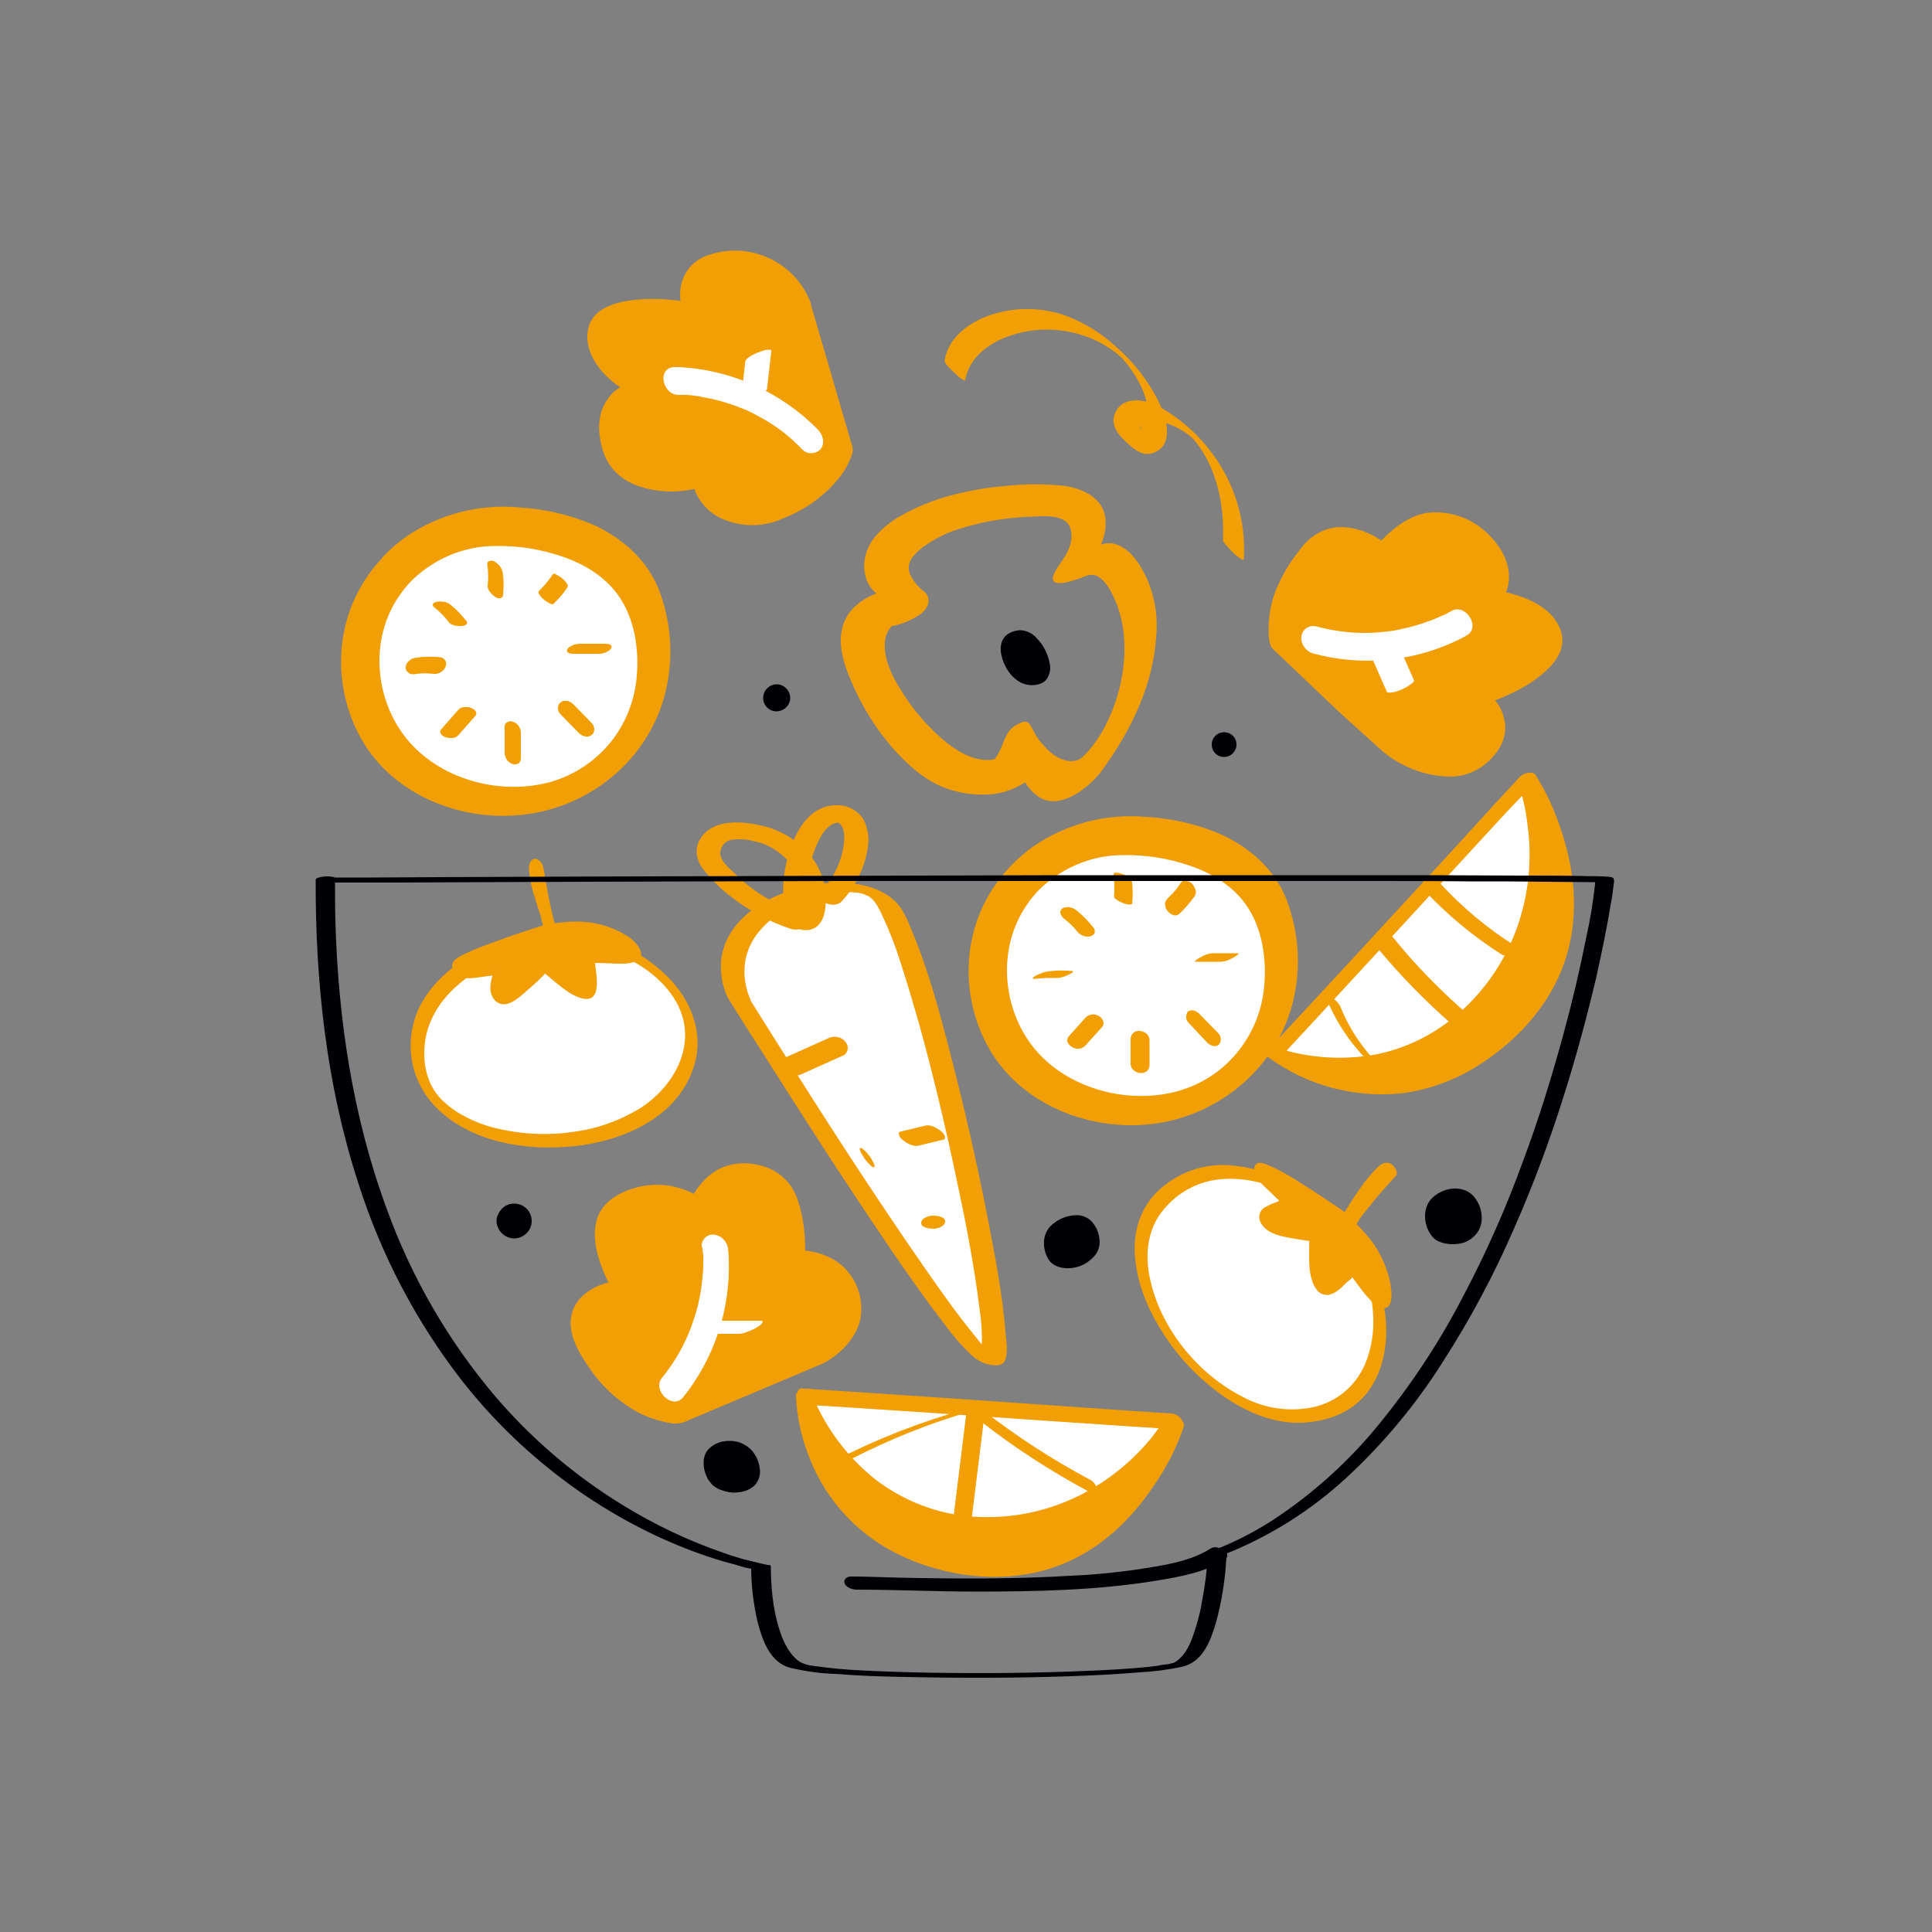 <svg transform="scale(1)" version="1.1" id="UYDqIKbiaI" xmlns="http://www.w3.org/2000/svg" xmlns:xlink="http://www.w3.org/1999/xlink" x="0px" y="0px" viewBox="0 0 500 500" xml:space="preserve" class="pbimage_pbimage__wrapper__image__0LEis false"><rect x="0" y="0" width="500" height="500" fill="#808080" stroke="none"/><title>Salad</title><style type="text/css"> .st0{fill:#FFFFFF;} .st1{fill:#59BE4C;} .st2{fill:#000005;}
 .st2{fill:#000005;}
 .st1{fill:#f29f05;}
 .st0{fill:#FFFFFF;}</style><g id="vegetable"><path class="st0" d="M347.1,315.7c0,0-27.9-23.6-46-5.8s10.5,58,35.5,56.6S361.9,334.5,347.1,315.7z" fill="#FFFFFF"></path><path class="st1" d="M347.5,314.5c-2.7-2.2-5.6-4.2-8.7-5.9c-5.9-3.4-12.4-6.2-19.3-6.9c-7.5-1-15.1,1.7-20.4,7.1
		c-4.4,4.6-6,10.9-5.3,17.1c0.7,7.2,3.8,14,7.7,19.9c4.2,6.4,9.7,11.9,16.1,16.2c5.6,3.7,12.4,6.5,19.3,6.2s13.4-2.8,17.4-8.4
		c3.8-5.4,4.9-12.2,4.3-18.6c-0.7-7.5-3.1-14.7-7.1-21.1c-1-1.6-2.1-3.2-3.3-4.7c-0.5-0.6-1.5-1.7-2.4-1.4s-0.4,1.5,0,2
		c7.8,9.9,12.7,25,7.4,37.2c-2.4,5.5-7.2,9.5-13,10.9c-6.2,1.4-12.8,0.5-18.4-2.5c-11.6-5.8-21.3-17.6-24.1-30.3
		c-1.3-5.6-1-11.7,2.2-16.6c3.9-5.8,10.3-9.4,17.3-9.6c6.5-0.3,12.8,1.8,18.5,4.7c2.4,1.2,4.7,2.6,7,4.1l0.9,0.6l1.2,0.8
		c0.5,0.4,1,0.8,1.5,1.1l0.5,0.4c0.5,0.4,1.6,1,2,0.1S348,315,347.5,314.5z" fill="#f29f05"></path><path class="st1" d="M340.6,319.8c0,0-1.2,14.5,2.4,13.5s5.9-6.2,7.4-4.5s9.3,14.2,8.1,4s-9.7-15.4-9.4-16.5s10.9-13.1,10.9-13.1
		c-2.4-1.2-10.9,13.1-10.9,13.1s-21.9-15-22.6-12.9s9,8.1,6.2,9.3s-6.4,2.1-4.8,4S340.6,319.8,340.6,319.8z" fill="#f29f05"></path><path class="st1" d="M339,319c-0.2,1.9-0.2,3.9-0.2,5.8c0,2.8,0.1,6.2,1.7,8.6c0.7,1.2,2,1.9,3.4,1.7c1.9-0.4,3.4-2,4.7-3.3
		c0.6-0.4,1.1-0.9,1.6-1.4c0,0,0.1-0.1,0.2-0.1c-0.3-0.1-0.6-0.2-0.9-0.4c0.3,0.2-0.3-0.5,0.1,0.1c0.7,1,1.4,2,2.1,2.9
		c0.9,1.2,1.8,2.4,2.9,3.5c0.8,1,2,1.8,3.2,2.1c3.5,0.5,2.1-6.2,1.7-7.8c-1.1-4.2-3.1-8.1-6-11.3c-0.9-1.1-1.9-2-2.9-3.1
		c-0.1-0.1-0.3-0.3-0.4-0.5c-0.4-0.4,0.1,0.2,0,0c0.2,0.4,0.3,0.9,0.3,1.4c0,0.4-0.1,0.2,0.1-0.1c3.3-4.4,6.8-8.7,10.6-12.7
		c0.9-1-0.5-2.9-1.4-3.3c-1.4-0.6-2.6,0.3-3.6,1.3c-1.4,1.5-2.7,3-3.9,4.7c-1.7,2.4-3.3,4.9-4.8,7.4h1.8c-2.7-1.8-5.4-3.6-8.1-5.4
		c-4.1-2.6-8.2-5.5-12.6-7.4c-1-0.4-2.9-1.4-3.7-0.2c-1.4,2.1,1.7,5,3,6.2c0.9,0.9,1.9,1.8,2.8,2.7l0.6,0.6l0.2,0.3
		c0-0.1-0.3-0.3,0,0c0,0,0.1,0.2,0.2,0.3s-0.2-0.5-0.1-0.1c0-0.3,0-0.6,0-0.9c0,0,0.1-0.1-0.1,0l-1.4,0.6c-1,0.3-1.9,0.8-2.8,1.3
		c-1.4,0.8-1.8,2.6-1,4c0.1,0.1,0.1,0.2,0.2,0.3c1.6,2.6,5.3,3.2,8.1,3.7c2.2,0.4,4.4,0.7,6.6,1s0.8-3.6-0.9-3.8
		c-4-0.3-7.9-1.1-11.6-2.4c-0.2-0.1,0-0.1,0.1,0.1s0.1,0,0.2,0.7c0.2,1.2-0.1,0.4,0.2,0.3s0.5-0.4,0.7-0.5c0.4-0.2,0.8-0.4,1.2-0.6
		c1-0.5,2.9-0.7,3.5-1.8c1.2-2-1.4-4.5-2.6-5.8c-0.8-0.8-1.7-1.6-2.6-2.5c-0.4-0.4-0.8-0.8-1.1-1.2s0.1,0-0.2-0.2
		c-0.1-0.1-0.1-0.2-0.2-0.3c0,0.1,0.1,0.4,0.1,0.1c0.1,0.6,0.2,0.9-0.3,1.1s0.1,0,0,0s-0.4-0.1,0,0c0.1,0,0.2,0.1,0.4,0.1
		c-0.3-0.1-0.1-0.1,0.1,0s0.6,0.2,0.9,0.4c3.9,1.9,7.6,4.1,11.2,6.5c2.9,1.9,5.7,3.8,8.6,5.7c0.5,0.3,1.4,0.7,1.8,0
		c1.3-2.2,2.8-4.5,4.2-6.6c1.1-1.6,2.2-3.1,3.5-4.5c0.4-0.5,0.9-0.9,1.4-1.3c0.1-0.1,0.6-0.4,0.5-0.4s0.1-0.1,0.2,0
		c-0.1,0-0.2,0-0.4-0.1l-1.4-3.3c-3.2,3.6-6.4,7.2-9.4,11.1c-0.5,0.6-1,1.3-1.4,2c-0.6,1.2,0.1,2.5,0.9,3.5c1.6,2,3.5,3.6,5,5.7
		c1.1,1.5,2,3.2,2.6,5c0.7,1.8,1,3.8,0.9,5.7c0,0.1-0.1,0.2-0.1,0.3c0,0.1,0,0,0,0s0.3-0.1,0.2,0s0.1,0,0,0s-0.1-0.1,0,0
		c-0.1-0.1-0.6-0.5-0.3-0.2c-0.2-0.2-0.4-0.4-0.6-0.6c-0.5-0.5-0.9-1-1.3-1.5s-0.1-0.2-0.5-0.6l-0.5-0.7c-0.4-0.5-0.8-1.1-1.2-1.6
		c-0.6-1-1.3-1.8-2.1-2.6c-1.4-1-2.6-0.4-3.7,0.6c-1.3,1.2-2.5,2.8-4.2,3.5c-0.2,0.1-0.3,0.1-0.5,0.2c-0.4,0.1-0.1,0-0.1,0
		c0.2,0.1,0.3,0.2,0.5,0.3c0.5,0.4,0.2,0.2,0.1,0.1s0,0.4,0,0c0-0.1-0.2-0.5,0,0c-0.1-0.2-0.1-0.3-0.1-0.5c-0.3-1.4-0.5-2.9-0.5-4.3
		c-0.1-2.1,0-4.3,0.2-6.4C342.4,318.8,339.2,316.5,339,319z" fill="#f29f05"></path><path class="st1" d="M209.5,351.6c0,0,13-6.5,9.1-18.2s-13.9-7.8-13.9-7.8s1.3-21.4-8.4-23S181.6,313,181.6,313s-4.9-8.8-17.5-2.9
		s-2.6,23-2.6,23s-16.2,2.9-7.5,18.2s19.1,15.6,19.1,15.6L209.5,351.6z" fill="#f29f05"></path><path class="st1" d="M212.9,352.9c4.4-2.2,8.5-6.4,9.7-11.2c0.9-4.4-0.2-8.9-3-12.4c-2.7-3.5-7.3-5.3-11.6-5.7
		c-2.3-0.3-4.5,0-6.7,0.8l7,2.4c0.3-5.5-0.1-11.7-2.1-16.9c-1.5-4.1-4.9-7.1-9.1-8.2c-5.1-1.4-10.3-0.6-14.2,3.1
		c-2.1,2-3.8,4.5-5,7.2l7.2,1.8c-1.1-1.7-2.6-3.2-4.4-4.2c-4.7-2.8-10.2-3.7-15.5-2.4c-4.4,1.1-9,3.4-10.6,8
		c-1.2,3.5-0.6,7.5,0.5,10.9c0.7,2.2,1.6,4.4,2.7,6.4l0.6-0.8c-4.4,0.8-9.2,3.6-10.4,8.2c-1.3,4.9,1.6,9.9,4.3,13.8
		c3,4.6,7.1,8.5,11.9,11.3c3.1,1.8,6.5,2.9,10,3.4c1.4,0.1,2.8-0.2,4.1-0.9l18.5-7.8L212.9,352.9c1.2-0.5-1.9-2-2.2-2.1
		c-1.4-0.5-3.2-1.1-4.7-0.5l-31.8,13.4l-4.5,1.9l1.1-0.2c1.3,0,0.8,0,0.4,0s-0.4-0.3,0.4,0.1c-0.2-0.1-0.4-0.1-0.6-0.1
		c-0.8-0.1,1.1,0.3,0.1,0c-0.2-0.1-0.5-0.2-0.7-0.2c1.3,0.2,0.2,0.1-0.2-0.1c-0.1,0-0.2-0.1-0.4-0.1c0.5,0.2,0.6,0.3,0.3,0.1
		l-0.4-0.2c-0.3-0.2-0.6-0.3-1-0.5c-0.7-0.4,0.5,0.4-0.1-0.1c-0.2-0.1-0.4-0.3-0.6-0.4c-0.8-0.5-1.7-1.1-2.4-1.8
		c-2-1.7-3.8-3.6-5.3-5.8c-2.7-3.7-6-8.6-5.2-13.5c0.5-2.7,2.3-5.1,4.7-6.4c0.6-0.3,1.1-0.6,1.8-0.9c0.3-0.1,0.6-0.2,0.9-0.4
		c-0.4,0.2,0.2-0.1,0.4-0.1c0.5-0.2,1-0.3,1.5-0.4c0.3-0.1,0.9-0.3,0.6-0.8c-2.3-4-4-9-3.7-13.6c0.1-3.4,2-6.6,5-8.3
		c2.2-1.3,4.6-2.1,7.2-2.3c0.3,0,0.7,0,1,0c0.1,0,0.8,0,0.2,0l0.5,0c0.9,0.1-0.8-0.1,0.1,0c0.6,0.1-0.2,0-0.3-0.1c0.2,0,1,0.3-0.1,0
		c0.2,0.1,0.9,0.4,0,0c0.1,0.1,0.3,0.1,0.4,0.2c0.5,0.3-0.5-0.4,0.2,0.1l0.8,0.5c-0.6-0.4,0.2,0.2,0.4,0.4s0.4,0.4,0.6,0.6l0.4,0.5
		c-0.1-0.2-0.1-0.2,0.1,0.1c0.1,0.1,0.2,0.3,0.2,0.4c0.6,1.1,2.6,1.7,3.7,2c0.7,0.2,3,0.8,3.4-0.2c0.8-1.9,1.9-3.7,3.2-5.2
		c1.1-1.4,2.4-2.6,3.9-3.5c0.7-0.4,1.5-0.8,2.3-1c0.5-0.1,1-0.2,1.5-0.3c0.3,0,0.6,0,0.9,0c0.7,0.1,0.1,0-0.1,0
		c0.8,0.2-1-0.3-0.9-0.3c0.4,0.1-0.7-0.4-0.3-0.1c0.6,0.4-0.1-0.2,0.4,0.3c0.3,0.3,0.6,0.6,0.8,0.9c0.9,1.2,1.6,2.6,2.1,4
		c1,3.2,1.6,6.4,1.8,9.8c0.1,2,0.1,4,0,6c-0.1,1.1,2.1,1.8,2.8,2c1.4,0.6,2.9,0.7,4.3,0.3c-0.2,0.1-0.5,0.2-0.1,0l0.8-0.2
		c0.4-0.1,0.8-0.1,1.2-0.2c0.6-0.1-0.3,0,0.1,0s0.7,0,0.9,0s-0.6-0.1-0.2,0c0.2,0,0.3,0,0.5,0c0.5,0-0.8-0.2,0.1,0
		c0.6,0.1-0.3-0.1-0.4-0.1c0.7,0.2-0.7-0.3-0.2-0.1c0.1,0,0.6,0.2,0.1,0c-0.7-0.3,0.6,0.3,0,0c-0.3-0.2,0.5,0.3,0.6,0.5
		c-0.3-0.2,0.4,0.3,0.5,0.4c0.6,0.6,1.1,1.3,1.6,2c2.1,3.3,2.7,7.3,1.6,11c-0.9,2.8-2.6,5.2-4.9,7.1c-1.3,1.1-2.7,2.1-4.1,2.9
		c-1.2,0.6,1.8,2,2.1,2.1C209.5,352.8,211.5,353.6,212.9,352.9z" fill="#f29f05"></path><path class="st0" d="M181.8,323.1c0.1,0.6,0.1,1.3,0.2,1.9c0,0.3,0,0.7,0,1c0,0.1,0,0.8,0,0.1s0,0.2,0,0.4c0,1,0,2-0.1,3
		c-0.2,2.5-0.5,5-1.1,7.5c0,0.2-0.1,0.3-0.1,0.5c0-0.1,0.1-0.5,0,0.1c-0.1,0.3-0.2,0.7-0.3,1c-0.2,0.8-0.4,1.6-0.7,2.4
		c-0.5,1.6-1.1,3.2-1.8,4.8c-1.7,3.9-3.9,7.5-6.6,10.8c-2.6,3.2,2.8,8.4,5.5,5c8.1-10.1,12.3-22.9,11.8-35.8c0-0.9-0.1-1.8-0.2-2.7
		c-0.3-2-1.9-3.5-3.9-3.6c-1.7,0-3,1.4-2.9,3.1C181.7,322.7,181.7,322.9,181.8,323.1L181.8,323.1z" fill="#FFFFFF"></path><path class="st0" d="M196.7,341.8H187c-0.8,0-1.5,0.2-2.2,0.5c-0.9,0.3-1.8,0.7-2.6,1.2c-0.4,0.3-1.2,0.7-1.4,1.2s0.3,0.5,0.6,0.5
		h9.7c0.8,0,1.5-0.2,2.2-0.5c0.9-0.3,1.8-0.7,2.6-1.2c0.4-0.3,1.2-0.7,1.4-1.2S197.1,341.8,196.7,341.8L196.7,341.8z" fill="#FFFFFF"></path><path class="st0" d="M191.3,258.5c0,0,61.1,98.5,65.6,93.4c4.5-5.2-17.9-108.4-27.8-118.5S181.2,235.2,191.3,258.5z" fill="#FFFFFF"></path><path class="st1" d="M188.3,258.1c2.7,4.4,5.4,8.7,8.2,13c6.2,9.8,12.4,19.5,18.7,29.2c6.9,10.5,13.8,21,21,31.2
		c2.9,4.1,5.9,8.2,9,12.2c1.9,2.6,4,4.9,6.3,7.1c1,0.9,2.2,1.6,3.5,2.1c1.4,0.4,4.1,1,5-0.6c0.9-1.9,0.5-4.7,0.3-6.7
		c-0.8-10.6-2.9-21.1-4.9-31.5c-2.7-13.7-5.8-27.3-9.3-40.8c-2.8-10.9-5.7-21.9-10.1-32.4c-1.1-2.7-2.3-5.8-4.5-7.8
		c-4.4-4.1-11.4-5-17.1-4.6c-11.3,0.8-26.5,7.3-27.8,20.2C186.4,251.9,186.9,255.2,188.3,258.1c0.5,1.1,2.5,1.5,3.5,1.6
		c0.5,0,2.9,0.1,2.4-1c-2.4-5.6-2.1-11.8,1.6-16.8c3.5-4.7,8.9-7.8,14.5-9.5c1.3-0.4,2.6-0.8,4-1c0.7-0.1,1.4-0.2,2-0.3
		c0.2,0,1.2-0.1,0.7-0.1c0.4,0,0.7-0.1,1.1-0.1c0.7,0,1.4,0,2,0c0.4,0-0.7-0.1,0,0h0.4c0.4,0,0.7,0.1,1.1,0.1c0.8,0.1-0.6-0.1,0.3,0
		l0.9,0.2c0.8,0.2-0.4-0.1,0.1,0l1,0.3c-1.1-0.4,1.3,0.7,0.5,0.2c0.2,0.1,0.4,0.2,0.6,0.4s0.8,0.6,0.4,0.3c0.5,0.4,0.9,0.9,1.3,1.4
		c0.1,0.1-0.2-0.3,0,0.1l0.2,0.3c0.2,0.3,0.4,0.6,0.5,0.9c0.4,0.6,0.7,1.3,1,2c1.8,3.8,3.3,7.7,4.6,11.8c1.8,5.5,3.4,11,5,16.6
		c3.6,13,6.7,26.2,9.5,39.4c2.4,11.2,4.6,22.5,6,33.8c0.5,3.2,0.7,6.5,0.6,9.8c0,0.5-0.1,0.9-0.1,1.4c0,0.2-0.1,0.3-0.1,0.5
		s0,0.1-0.1,0.2c-0.1,0.4,0-0.1,0,0s-0.1,0.2-0.2,0.2c0.4-0.2,0.8-0.3,1.2-0.3c0.9,0,1.8,0.2,2.6,0.5c-0.6-0.3,0.5,0.4,0.1,0.1
		c-0.1-0.1-0.3-0.2-0.5-0.3c-0.4-0.3,0.3,0.2,0.1,0.1s-0.2-0.2-0.3-0.2c-0.4-0.4-0.9-0.8-1.2-1.2c-1.1-1.1-2.1-2.2-3-3.4
		c-2.7-3.3-5.4-6.8-7.8-10.2c-6.9-9.6-13.5-19.4-20-29.2s-13-19.9-19.3-29.9c-3.6-5.7-7.3-11.5-10.9-17.3l-0.5-0.8
		c-0.7-1.1-2.4-1.5-3.6-1.6C190.3,257.1,187.7,257.1,188.3,258.1z" fill="#f29f05"></path><path class="st1" d="M206.7,236.1c-4.2-1.3-8.1-3.3-11.7-5.9c-1.9-1.4-3.6-2.8-5.2-4.5c-1.3-1.2-3.3-2.9-3.4-4.8
		c0-1.8,1.3-3.4,3.1-3.6c1.9-0.2,3.8-0.1,5.6,0.4c4.1,0.8,7.6,3.2,10,6.6c1.3,2,2.1,4.2,2.4,6.6c0.1,1.1,0.1,2.2,0,3.3
		c0,0.5-0.2,1.1-0.3,1.6c-0.1,0.2-0.2,0.4-0.3,0.6c0,0,1-0.2,0.2-0.1l1.6-0.1c0.3,0,0.6,0.4,0.9,0.4s0.1,0.2,0-0.1s-0.2-0.4-0.3-0.7
		c-0.2-0.9-0.3-1.7-0.4-2.6c-0.4-5.5,0.6-10.9,3.1-15.9c0.7-1.4,1.6-2.7,2.8-3.6c0.4-0.3,1-0.6,1.5-0.7c0.1,0,0.7-0.1,0.7-0.1
		c-0.4,0,0.2,0.1,0.1,0.1c2.1,1.4,1.3,5.6,0.9,7.6c-0.9,3.7-2.7,7.2-5.4,9.9c-2.4,2.5,3.1,4.9,5.1,2.9c3.7-3.9,6.1-8.8,6.9-14.1
		c0.4-2.5,0-5-1.1-7.2c-1.6-2.5-4.4-3.9-7.3-3.7c-5.8,0.1-9.3,5.1-11.2,10c-2.1,5.4-2.8,11.2-2,16.9c0.4,2.7,2.1,5.1,5,5.4
		c3.3,0.3,5-2.1,5.5-5c0.8-5.1-0.5-10.2-3.7-14.2c-3.4-4.2-8.2-7-13.5-8c-5.2-1.1-12.4-1.4-15.3,4c-1.5,2.8-0.5,5.7,1.4,8
		c1.9,2.3,4,4.4,6.3,6.2c4.8,3.8,10.2,6.8,16,8.7c1.3,0.4,3.3,0.2,4-1.1S207.9,236.5,206.7,236.1L206.7,236.1z" fill="#f29f05"></path><path class="st1" d="M207.2,278.1l10.7-4.8c0.7-0.2,1.2-0.8,1.4-1.4c0.2-0.7,0.1-1.4-0.3-2c-0.9-1.4-2.6-1.9-4.2-1.4l-10.7,4.8
		c-0.7,0.2-1.2,0.8-1.4,1.4c-0.2,0.7-0.1,1.4,0.3,2C203.9,278.1,205.6,278.7,207.2,278.1z" fill="#f29f05"></path><path class="st1" d="M237.7,296.5l6.6-1.6c0.4-0.1,0.3-0.7,0.2-1c-0.3-0.6-0.8-1.1-1.3-1.4c-1-0.7-2.4-1.5-3.7-1.2l-6.6,1.6
		c-0.4,0.1-0.3,0.7-0.2,1c0.3,0.6,0.8,1.1,1.3,1.4C234.9,296,236.4,296.8,237.7,296.5L237.7,296.5z" fill="#f29f05"></path><path class="st1" d="M226.1,302.1c0.8,0-0.5-2-0.6-2.2c-0.4-0.7-0.9-1.3-1.5-1.9c-0.3-0.3-0.8-0.9-1.2-0.9c-0.9,0,0.5,2,0.6,2.2
		c0.4,0.7,0.9,1.3,1.5,1.9C225.2,301.5,225.7,302.1,226.1,302.1L226.1,302.1z" fill="#f29f05"></path><path class="st1" d="M241.6,318c1,0,3-0.6,3-1.9s-2.3-1.5-3.2-1.5s-3,0.6-3,1.9S240.7,318,241.6,318z" fill="#f29f05"></path><path class="st1" d="M206.2,77.7c0,0-5-13.6-17-11.1s-9.3,13-9.3,13s-21.1-3.8-23.9,5.7s8.7,15.7,8.7,15.7s-9.2,3.8-4.9,17
		s22.6,5.2,22.6,5.2s1.1,16.4,17.2,9.5s17.6-17.2,17.6-17.2L206.2,77.7z" fill="#f29f05"></path><path class="st1" d="M209.8,78.4c-1.9-5.1-5.7-9.2-10.6-11.5c-5-2.4-10.8-2.7-16.1-0.8c-3.3,1.1-5.8,3.8-6.7,7.1
		c-0.5,1.9-0.5,3.8-0.1,5.7l2.9-0.6c-5.9-1-12.3-1.4-18.1-0.2c-3.2,0.7-6.8,2.1-8.3,5.3c-1.9,4.1-0.2,8.7,2.4,12
		c2,2.5,4.6,4.6,7.4,6.1l-1.3-1.7c-1.7,0.8-3.1,2-4.1,3.6c-2.7,3.7-2.5,8.6-1.3,12.8c1.4,4.8,4.6,7.9,9.3,9.6
		c4.4,1.5,9.2,1.8,13.8,0.9c2.3-0.4,4.6-1.1,6.8-2.1l-7-2.4c0.2,5,3,9.5,7.5,11.8c5,2.4,10.9,2.6,16,0.3c5.4-2,10.2-5.3,14-9.6
		c1.9-2.1,3.4-4.6,4.3-7.4c0.2-0.9,0.1-1.8-0.3-2.7l-5.6-19.2l-5-17.1c-0.1-0.5-1.1-1-1.5-1.2c-0.9-0.4-1.8-0.7-2.8-0.9
		c-0.6-0.1-3.3-0.6-2.9,0.6l9.7,33.5c0.4,1.4,0.9,2.9,1.2,4.3c-0.1-0.4,0.1-0.3-0.1-0.1c-0.1,0.2-0.2,0.5-0.2,0.8
		c-0.3,1-0.7,1.9-1.2,2.8c-1.9,3.5-4.7,6.5-8,8.8c-4.1,3-9.5,5.8-14.3,6c-0.8,0,0.6,0.1-0.1,0s0.8,0.2-0.2,0
		c1.1,0.3,0.6,0.1,0.4,0.1c-0.4-0.1-0.3-0.1,0.4,0.1c-0.3-0.1-0.2-0.1,0.3,0.1c-0.1,0-0.4-0.2-0.5-0.2c0.8,0.4,0.1,0-0.1-0.1
		c-0.5-0.3,0.3,0.2,0,0l-0.5-0.4c-1-1-1.8-2.1-2.3-3.4c-0.5-1.1-0.8-2.3-1.1-3.4c0-0.2-0.1-0.4-0.1-0.7s0-0.2,0-0.2c0-0.3,0,0.3,0,0
		s0-0.3,0-0.5c-0.1-1.1-2-1.7-2.8-2c-1.2-0.4-2.9-0.9-4.2-0.4c-0.4,0.2-0.9,0.3-1.3,0.5l-0.3,0.1l-0.7,0.2c-0.6,0.2-1.2,0.4-1.9,0.5
		s-1.4,0.3-2.2,0.5l-1.1,0.2l-0.4,0.1l-0.4,0.1c0.3,0,0.2,0,0,0c-0.8,0.1-1.5,0.1-2.3,0.1s0.6,0.1-0.1,0h-0.4c-0.2,0-1-0.2,0,0
		c-0.2,0-0.4-0.1-0.7-0.1c-0.8-0.1,0.9,0.2,0.1,0s0.7,0.3,0.2,0.1c-0.2-0.1-0.7-0.3,0.1,0.1l-0.6-0.3c0.7,0.3-0.3-0.2-0.5-0.3
		c0.3,0.2,0,0,0,0c-0.2-0.2-0.5-0.4-0.7-0.7c-1.3-1.5-2.2-3.3-2.6-5.2c-1.1-3.9-1.2-8.2,1.1-11.7c1-1.6,2.3-2.8,4-3.6
		c1-0.4-1.2-1.7-1.3-1.7c0.8,0.5,0.6,0.3,0.1,0s-0.9-0.6-1.3-0.9c-0.1-0.1-0.9-0.7-0.4-0.3c-0.3-0.2-0.6-0.4-0.8-0.7
		c-0.7-0.6-1.3-1.2-1.9-1.8c-2.6-2.9-4.1-6.8-2.9-10.7c0.9-2.9,3.7-4.4,6.4-5.1c0.8-0.2,1.6-0.3,2.3-0.5c0.8-0.1,1.6-0.2,2.4-0.2
		c1.7-0.1,3.3-0.1,5,0c-0.9,0,0.5,0,0.7,0l1.1,0.1c0.6,0.1,1.3,0.1,1.9,0.2l1.2,0.2c0.4,0-1.1-0.2-0.3,0c0.5,0.1,3.2,0.6,2.9-0.6
		l-0.1-0.3l-0.1-0.3c-0.1-0.3,0,0.1,0-0.2c-0.1-0.9-0.1-1.8,0-2.7c0.2-2.7,1.7-5.2,3.9-6.8c1.6-1,3.5-1.7,5.4-2
		c0.4-0.1,0.7-0.1,1.1-0.1c0.2,0,0.5,0,0.8,0s0.8,0,0.2,0l0.6,0.1c-0.7-0.1-0.2,0-0.1,0c0.9,0.2-0.6-0.2-0.1,0c0.9,0.2-0.3-0.1,0,0
		s0.7,0.3,0,0l0.4,0.2c0.5,0.2,0.1,0,0,0l0.5,0.3c0.5,0.3,1,0.7,1.5,1.2c1,0.9,1.9,1.9,2.6,3c1,1.4,1.8,2.9,2.4,4.5
		c0.5,1.3,3.1,1.8,4.2,2.1C207.3,79.1,210.2,79.6,209.8,78.4z" fill="#f29f05"></path><path class="st0" d="M175.6,102.2c0.6,0,1.3,0,1.9,0s1.5,0.1,2.2,0.2l0.7,0.1c-0.6-0.1-0.4,0,0,0s1.1,0.2,1.6,0.3
		c2.5,0.4,5,1.1,7.4,1.9c0.7,0.2,1.4,0.5,2.1,0.8c0.1,0,0.6,0.2,0.1,0l0.5,0.2l1.2,0.5c1.5,0.7,3,1.5,4.4,2.3c1.6,0.9,3.2,2,4.7,3.1
		c1.8,1.4,3.6,3,5.2,4.7c1.2,1.3,3.3,1.3,4.6,0.1c0.1-0.1,0.1-0.1,0.2-0.2c1.2-1.6,0.5-3.8-0.8-5.1c-9.2-9.3-21.4-15-34.4-16
		c-0.9-0.1-1.8-0.1-2.6-0.1C169.9,95.1,171.4,102.2,175.6,102.2L175.6,102.2z" fill="#FFFFFF"></path><path class="st0" d="M192.9,93.4l-1.1,9.7c-0.1,0.4,0.2,0.5,0.6,0.5c0.8,0,1.5-0.2,2.2-0.5c0.9-0.3,1.8-0.7,2.6-1.2l0.6-0.4
		c0.3-0.2,0.5-0.5,0.7-0.8l1.1-9.7c0.1-0.4-0.2-0.5-0.6-0.5c-0.8,0-1.5,0.2-2.2,0.5c-0.9,0.3-1.8,0.7-2.6,1.2l-0.6,0.4
		C193.3,92.8,193.1,93.1,192.9,93.4L192.9,93.4z" fill="#FFFFFF"></path><path class="st1" d="M361.3,195c0,0,11.1,9.3,20.3,1s1.5-15.9,1.5-15.9s20.1-7.4,17.7-17s-15.4-9.1-15.4-9.1s6.1-8-4.4-17.2
		s-22.1,6.9-22.1,6.9s-9.2-13.7-19.6,0.5s-6.5,23.8-6.5,23.8L361.3,195z" fill="#f29f05"></path><path class="st1" d="M358,194.6c4.9,4,11,6.3,17.3,6.4c4.3,0,8.4-2,11.2-5.3c2.5-2.8,3.7-6.3,2.7-10c-0.5-2-1.5-3.8-3-5.2l0.1,1
		c5.4-2,11.1-4.9,15-9.1c2.6-2.8,3.9-6.1,2.4-9.8c-1.9-4.6-6.6-7.1-11-8.5c-3.1-1-6.4-1.6-9.8-1.5l5.9,2.5c1-1.5,1.6-3.3,1.7-5.1
		c0.3-4.8-2.4-9-5.7-12.1c-4.1-3.9-9.7-5.8-15.3-5.2c-3.6,0.5-7,2.6-9.7,5c-1.8,1.5-3.3,3.2-4.7,5.1l7.2,1.8
		c-1.3-1.9-2.9-3.5-4.8-4.7c-4-2.8-9.8-4.5-14.5-2.8c-2.5,1-4.7,2.6-6.3,4.8c-2.1,2.6-4,5.4-5.4,8.4c-2,3.9-3,8.1-3,12.5
		c0,1.4,0,3.9,1,5c0.9,1,1.9,1.8,2.8,2.7l14.6,13.9L358,194.6c1.4,1.1,3.1,1.7,4.8,1.8c0.7,0.1,2.9,0,1.7-1.1l-23-21.8l-4.7-4.5
		c-0.1-0.1-0.6-0.8-0.8-0.8c0.7,0,0.2,0.6,0.2,0.2c0-0.3-0.1-0.5-0.2-0.7c-1.9-7.6,2.2-16.1,6.6-22.1c1.8-2.4,4-4.9,6.9-6
		c0.5-0.2,0.9-0.3,1.4-0.3c0.8-0.1-0.4,0,0.4,0c0.2,0,0.9,0,0.2,0h0.2c0.3,0,0.3,0,0,0s-0.3,0,0,0c-0.6-0.1-0.7-0.2-0.3-0.1
		c-1-0.3-0.5-0.2-0.2-0.1s0.1,0.1-0.3-0.1l0.4,0.2c0,0,0.7,0.4,0.2,0.1s0.3,0.2,0.4,0.3l0.4,0.2l0.3,0.2c-0.2-0.2-0.2-0.2,0,0
		c0.6,0.5,1.1,1,1.6,1.5c0.4,0.4,0.7,0.8,1,1.2c-0.3-0.4,0,0,0.1,0.2c0.8,1.1,2.5,1.6,3.7,2c0.9,0.2,2.8,0.8,3.5-0.2
		c2.5-3.4,6.4-7,10.6-8.6c0.6-0.2,1.3-0.4,2-0.6l0.5-0.1c0.8-0.1-0.2,0,0.3,0h0.6c-0.5,0,0,0,0.3,0c-0.1,0-0.8-0.1-0.1,0
		c-0.1,0-0.9-0.2-0.2,0c-1-0.3-0.3-0.1-0.2,0c-0.6-0.1-0.1-0.1,0.1,0.1c0.5,0.3-0.6-0.4,0.2,0.1l0.5,0.4c0.4,0.3,0.9,0.7,1.3,1.1
		c2.9,2.8,5.3,6.5,5,10.7c-0.1,1.8-0.7,3.6-1.7,5.1c-0.4,0.6,1.8,1.6,1.9,1.7c1.3,0.6,2.6,0.9,4,0.9h0.5h0.5c0.4,0-0.5,0-0.4,0
		s0.5,0,0.6,0l0.8,0.1c0.3,0,1.3,0,0.2,0c0.3,0,0.7,0.1,1,0.2c0.2,0,0.4,0.1,0.6,0.1c-0.8-0.5-0.5-0.1-0.1,0c0.2,0,0.4,0.1,0.6,0.2
		c-0.7-0.5-0.5-0.2-0.2-0.1l0.6,0.2c0.8,0.3-0.7-0.4,0,0l0.4,0.2c0.7,0.3-0.5-0.3,0.2,0.1l0.4,0.3c0.1,0.1,0.8,0.6,0.5,0.4
		c1.4,1.1,2.4,2.6,3,4.4c2.3,6.9-6.3,11.9-11.3,14.5c-1.9,1-3.9,1.9-6,2.7c-0.5,0.2,0,0.8,0.1,1l0.2,0.2l0.2,0.2
		c0.2,0.3-0.2-0.2,0.1,0.1c0.5,0.7,1,1.5,1.4,2.4c1.1,2.5,1,5.3-0.1,7.7c-1.7,3.5-4.7,6.1-8.4,7.2c-0.6,0.2-1.3,0.3-1.9,0.3h-0.6
		c0,0-0.5,0-0.2,0c-0.2,0-0.5-0.1-0.7-0.1c0.3,0-0.5-0.1-0.7-0.1c0.8,0.2,0,0-0.3-0.1s0.2,0.1,0.3,0.1l-0.5-0.2
		c-0.3-0.1-1.1-0.5-0.4-0.1l-0.9-0.4c-0.2-0.1-0.9-0.5-0.3-0.2c-0.5-0.3-0.9-0.5-1.3-0.8s-0.6-0.4-0.9-0.6c-0.5-0.4,0.5,0.4,0.1,0.1
		c-1.4-1.1-3.1-1.7-4.8-1.8C359.1,193.4,356.7,193.6,358,194.6z" fill="#f29f05"></path><path class="st0" d="M375.5,158.2c-0.5,0.3-1.1,0.6-1.7,0.9l-0.5,0.2c-0.5,0.3,0.4-0.2,0.2-0.1l-1.1,0.5c-0.9,0.4-1.8,0.8-2.8,1.1
		c-2.4,0.9-4.9,1.6-7.4,2.1c-1.3,0.3-2.7,0.5-4,0.6c-1.7,0.2-3.3,0.3-5,0.3c-4.3,0-8.5-0.6-12.6-1.7c-1.6-0.4-3.2,0.5-3.7,2.1
		c0,0.2-0.1,0.3-0.1,0.5c-0.2,2,1.1,3.8,3,4.4c12.5,3.4,25.9,2.2,37.6-3.5c0.8-0.4,1.6-0.8,2.3-1.2
		C383.3,162.1,379.1,155.9,375.5,158.2L375.5,158.2z" fill="#FFFFFF"></path><path class="st0" d="M365.9,176l-3.9-8.9c-0.2-0.4-1-0.2-1.3-0.2c-0.9,0.1-1.7,0.4-2.6,0.8c-0.8,0.3-1.6,0.8-2.3,1.3
		c-0.2,0.2-0.9,0.7-0.8,1.1l3.9,8.9c0.2,0.4,1,0.2,1.3,0.2c0.9-0.1,1.7-0.4,2.6-0.8c0.8-0.3,1.6-0.8,2.3-1.3
		C365.4,176.9,366.1,176.4,365.9,176L365.9,176z" fill="#FFFFFF"></path><path class="st0" d="M141.1,241.8c0,0-35.8,7.4-33,32.7s52.2,27.5,66.4,6.9S165.1,241.7,141.1,241.8z" fill="#FFFFFF"></path><path class="st1" d="M139.9,240.1c-8.2,1.7-16,5.2-22.7,10.3c-5,3.9-9.1,9.1-10.4,15.3c-1.4,6.4,0,13.1,3.9,18.4
		c8.2,10.7,23.3,13.7,36.1,12.7c13.4-1,28.7-7.1,32.9-21.2c2.5-8.4-0.9-16.8-6.9-22.8c-6.7-6.7-15.9-10.8-25.2-12.2
		c-2.4-0.4-4.9-0.6-7.3-0.6c-2,0,0.3,3.4,1.7,3.4c8.9,0,18.3,2.5,25.6,7.8c6,4.4,10.5,10.9,9.6,18.6c-0.8,7-5.5,13-11.2,16.8
		c-5.3,3.3-11.3,5.5-17.5,6.3c-6.4,1-12.9,0.7-19.2-0.7c-2.9-0.6-5.7-1.6-8.3-2.9c-1.1-0.6-2.3-1.2-3.3-1.9
		c-0.6-0.4-1.1-0.8-1.6-1.2c-0.5-0.4-0.9-0.8-1.4-1.2c-1.7-1.6-3-3.6-3.8-5.8c-1-2.8-1.3-5.8-1-8.8c0.6-6.1,3.9-11.4,8.4-15.3
		c6.7-6,15.2-9.3,23.7-11.6l0.5-0.1C143.8,243.2,141.4,239.8,139.9,240.1z" fill="#f29f05"></path><path class="st1" d="M140.3,249.4c0,0,10.7,9.9,12.1,6.5s-1.2-8.5,1-8.6s16.9,1.5,8.2-3.9s-18.1-1.9-18.8-2.8s-3.7-16.6-3.7-16.6
		c-2.4,1.1,3.7,16.6,3.7,16.6s-25.4,8-24.1,9.9s11.9-2.1,11.1,0.9s-2.3,6.4,0.2,6.2S140.3,249.4,140.3,249.4z" fill="#f29f05"></path><path class="st1" d="M139.5,250.6c1.5,1.3,3,2.6,4.6,3.9c2,1.6,4.6,3.7,7.3,4c3.9,0.5,3.1-5.2,2.8-7.5c0-0.4-0.3-1.6-0.1-1.9
		c-0.2,0.2,0.4,0.1,0.3,0.1l3.2,0.1c2.2,0.1,5.1,0.4,7.1-0.6c3-1.5-0.2-5-1.8-6.1c-4.2-2.8-9.1-4.2-14.1-4.1c-1.7,0-3.4,0.2-5.1,0.4
		c-0.4,0-1.1,0.1-1.1,0.1s1,0.8,1.2,1s0.3,0.5,0.2,0.3c-0.3-0.5,0,0.1-0.1-0.1c-1.5-5.2-2.4-10.5-3.3-15.8c-0.2-1-1.5-2.7-2.7-2
		s-1.1,2.6-0.9,3.7c0.3,2.1,0.7,4.2,1.4,6.2c0.9,3,1.9,5.9,3,8.8l0.6-2.1c-3.1,1-6.2,2-9.3,3.1c-4.5,1.6-9.2,3.1-13.5,5.3
		c-1.4,0.8-2.7,1.7-2,3.5c1.1,2.6,4,2.4,6.3,2.1c1.3-0.2,2.6-0.4,3.8-0.5c0.5-0.1,0.9-0.1,1.4-0.1c0.2,0,0.4,0.1,0.6,0.1
		s-0.1,0-0.1,0c-0.4-0.5-0.8-1-1.1-1.5c-0.3-1.2,0.1-0.6-0.1-0.4c-0.1,0.2-0.2,0.5-0.2,0.7c-0.1,0.5-0.3,0.9-0.4,1.4
		c-0.3,0.9-0.4,1.8-0.5,2.7c-0.1,1.8,0.8,3.9,2.7,4.4c2.6,0.7,5.4-2.3,7.2-3.8s3.3-3,4.9-4.7c1.2-1.2-1.4-4.5-2.8-3l-0.9,0.9
		c-0.8,0.8-1.6,1.6-2.5,2.4c-1.7,1.6-3.7,3.6-5.9,4.4c-0.5,0.2-0.9-0.2-0.1,0.8c0.8,1.1,0.5,0.8,0.6,0.1c0.1-0.5,0.2-0.9,0.3-1.4
		c0.4-1.4,1.1-2.8,0.7-4.3c-0.8-2.6-3.4-2.6-5.7-2.4c-2.1,0.2-4.3,0.9-6.3,0.6c-0.3,0-0.1,0-0.1,0c0.2,0.2,0.4,0.4,0.6,0.6
		c1.6,2.5,0.1,0.7,0.4,1.7c0-0.1-0.1,0.4-0.1,0.2c0,0,0-0.1,0-0.1s-0.2,0.1,0,0c0.5-0.4,1-0.7,1.5-1c3.9-1.9,8-3.5,12.1-4.8
		c3.2-1.1,6.5-2.2,9.8-3.2c1-0.3,0.9-1.4,0.6-2.1c-0.9-2.4-1.7-4.7-2.5-7c-0.6-1.8-1-3.6-1.4-5.4c-0.1-0.6-0.2-1.2-0.1-1.8
		c0-0.4,0,0.3,0-0.1c0-0.1,0.1-0.2,0.1-0.3s-0.1,0.1,0,0l-2.7-2c0.8,4.6,1.7,9.1,2.8,13.7c0.5,1.9,0.9,5,3.4,5.3
		c1.2,0,2.5,0,3.7-0.3c1.9-0.2,3.9-0.2,5.8,0c2.5,0.2,4.9,0.9,7.1,2c0.8,0.4,1.6,0.9,2.4,1.5c0.4,0.3,0.1,0.1,0.4,0.4s0.1,0.4,0,0
		s-0.1,0-0.2-0.6c0,0.1-0.1-0.8-0.1-0.5c0-0.2,0.1-0.1,0-0.1s0.2-0.1-0.1,0c-0.3,0.1-0.7,0.2-1,0.3c-1.1,0.2-2.3,0.3-3.4,0.2
		c-1.1,0-2.2-0.1-3.3-0.1c-0.9-0.1-1.8-0.1-2.6,0c-1.6,0.4-1.4,2.5-1.3,3.7c0.2,1.6,0.7,3.7,0,5.3c-0.1,0.3,0.1,0-0.2,0.2
		c0.3-0.2-0.4,0-0.1,0c-0.5,0-0.9-0.1-1.3-0.4c-1.3-0.6-2.5-1.3-3.6-2.2c-1.2-0.9-2.3-1.8-3.4-2.7l-0.6-0.6l-0.4-0.3
		c0.2,0.2-0.2-0.1-0.3-0.2c-0.6-0.5-1.6-1.2-2.2-0.3S139,250,139.5,250.6z" fill="#f29f05"></path><path class="st1" d="M284.3,198.9c11.4-16,16.8-35.4,10.7-48.1s-12.1-8.5-12.1-8.5s7.7-15.1-12.9-15.8s-39.7,5.4-43.5,14.4
		s3.6,12.7,3.6,12.7c-5.4,0-9.9,4-10.6,9.3c-1.7,9.6,13.2,36.7,28.6,40.6s18.4-3.2,18.4-3.2S272.9,214.9,284.3,198.9z M265.6,190
		c-2.8-5.6-3.2,0.8-6.1,5.1s-12.7,4.9-24.6-10.4s-8.3-22.9-2.2-24s6.3-5.1,4.7-6.5c0,0-6-4.6-3.9-8.3s11.2-10.8,28-12.8
		s17.5,0.7,17.4,5.4s-8.6,11.6-2.8,11.2s8.2-5.9,13,2.2s5.4,25.5-3.8,38.8S268.4,195.6,265.6,190z" fill="#f29f05"></path><path class="st1" d="M286.1,198.1c6.9-9.7,12.3-21.1,13.1-33.1c0.5-5-0.2-10-2.1-14.6c-1.6-3.7-4.3-8.4-8.5-9.6
		c-2.4-0.7-4.9,0.4-6.8,1.7l2.9-1.1c1.1-2.2,1.6-4.6,1.4-7c-0.5-5.6-5.9-8-10.9-8.7c-5.1-0.5-10.2-0.5-15.3,0.1
		c-4.9,0.4-9.8,1.3-14.5,2.6c-4.2,1.2-8.3,2.8-12.1,5c-3,1.6-5.6,3.8-7.6,6.5c-3.2,4.7-2.9,11.9,2.7,14.7l3.4-2.1
		c-1.6,0-3.3,0.4-4.8,1c-3.2,1.2-6.4,3.3-8,6.4c-3.1,5.7-0.5,12.5,2,18c3.3,7.3,7.9,14,13.7,19.5c2.6,2.5,5.5,4.6,8.8,6.1
		c3.9,1.6,8.2,2.4,12.4,2.1c3.5-0.2,6.9-1.4,9.8-3.4c1.1-0.7,2-1.7,2.7-2.8l-3.7,1.9c0.8,1.7,1.9,3.2,3.4,4.4
		c3.2,2.7,7,1.7,10.4-0.2C281.5,203.6,284.2,201.1,286.1,198.1c0.4-0.3-1.4,0.3-1.5,0.3c-0.8,0.3-1.5,0.8-2.1,1.5
		c-1.1,1.7-2.5,3.2-4,4.5c-0.5,0.5-1.1,0.9-1.7,1c-1.6,0.3-3.3-0.2-4.6-1.2c-1.7-1.3-3-2.9-3.8-4.8c-0.2-0.6-3.5,1.4-3.6,1.9
		c-0.3,0.6-0.7,1.1-1.2,1.4c-0.3,0.3,0,0-0.2,0.2s0,0,0,0c-0.1,0-0.2,0.1-0.3,0.2c0.1-0.1,0.3-0.2,0.1-0.1c0.3-0.1-0.3,0.1-0.4,0.1
		c-1.3,0.4-2.7,0.6-4.1,0.6c-3.8,0.1-7.6-0.5-11.2-1.9c-3-1.3-5.8-3.1-8.2-5.3c-5.3-4.8-9.7-10.6-12.9-16.9
		c-1.5-2.9-2.8-5.8-3.9-8.9c-0.8-2.3-1.3-4.8-1.3-7.3c0.1-1.7,0.5-3.4,1.3-4.9c0.4-0.7,0.8-1.4,1.4-2c0.2-0.3,0.5-0.5,0.8-0.8
		c0.1-0.1,0.5-0.4,0.3-0.2c0.1,0,0.1-0.1,0.2-0.1c0.3-0.1,0.3-0.1,0.6-0.2c0.4-0.1,0.9-0.2,1.3-0.3c0.4-0.1,0.8-0.1,1.3-0.1
		c0.9-0.1,1.7-0.5,2.4-1c0.2-0.1,1.5-0.9,1.1-1.1c0.2,0.1-0.1-0.1-0.2-0.1c-0.3-0.2-0.6-0.4-0.8-0.6c-0.8-0.6-1.4-1.3-2-2.1
		c-1.9-2.8-1.8-6.2-0.6-9.3c2.4-6,9.2-8.5,14.9-10.1c4.4-1.2,8.9-2,13.4-2.4c4.9-0.6,9.8-0.6,14.8-0.1c4.8,0.6,10.2,2.5,11.1,7.9
		c0.4,2.6-0.1,5.2-1.3,7.5c-0.2,0.4,0.8,0,0.9,0c0.7-0.3,1.4-0.7,2-1.2c-0.3,0.2-0.7,0.4-1,0.6l-0.2,0.1h-0.2
		c0.1-0.1,0.3-0.1,0.4-0.1c1-0.1,2,0,2.9,0.4c4,1.7,6.5,6.6,7.9,10.3c3.5,9.3,1.4,19.9-2,28.9c-2.4,6.2-5.6,12-9.5,17.4
		c-0.3,0.4,1.5-0.2,1.5-0.3C284.8,199.2,285.5,198.7,286.1,198.1z" fill="#f29f05"></path><path class="st1" d="M267.4,189c-0.4-0.7-0.9-1.9-1.7-2.2s-2.2,0.6-3,1c-1.9,1.2-2.5,3-3.3,5c-0.5,1.2-1,2.3-1.7,3.3
		c-0.1,0.2-0.2,0.3-0.4,0.4c-0.1,0.2-0.4,0.3-0.2,0.2c0.5-0.1-0.3,0.1,0.3-0.2l0.2-0.1c0.2-0.1,0.2-0.1,0,0c0,0,0.4-0.1,0,0
		s0.2,0-0.3,0.1c-0.6,0.1-1.2,0.2-1.9,0.2c-3.9-0.1-7.5-2.2-10.4-4.5c-4.9-4-9-8.8-12.2-14.2c-2.1-3.4-4.1-7.6-3.8-11.8
		c0.1-1.3,0.5-2.5,1.3-3.6c0.2-0.3,0.5-0.6,0.8-0.8c-0.2,0.2-0.4,0.3-0.6,0.3c0.1,0,0.2-0.1,0.5-0.1c2.5-0.5,4.9-1.5,7-2.9
		c1.3-0.9,2.4-2.2,2.3-3.9c-0.1-0.9-0.6-1.8-1.4-2.3c-1.4-1.1-2.5-2.5-3.3-4.1c-1.4-3.1,0.9-5.3,3.1-7.1c3.2-2.3,6.7-4.1,10.5-5.1
		c5.8-1.8,11.9-2.7,18-2.9c2.6-0.1,6.6-0.5,8.8,1.4c1.3,1.2,1.5,3.4,1.2,5c-0.4,1.9-1.3,3.6-2.4,5.1c-0.8,1.3-2,2.7-2.3,4.2
		c-0.6,3.2,6.7,0.4,7.9-0.1s2.6-0.9,3.9,0c1.9,1.2,3.1,3.4,4,5.4c4.2,8.9,3.1,20.2-0.4,29.1c-1.1,2.7-2.4,5.4-4.1,7.8
		c-0.9,1.3-1.9,2.6-3,3.7c-0.5,0.6-1.2,1.1-1.9,1.4c-3.3,1.1-6.7-1.3-8.7-3.7C269,191.8,268.1,190.5,267.4,189c-0.3-0.5-4,1.5-3.7,2
		c1.5,3,3.8,6,7,7.3c4.2,1.8,9-0.8,12.2-3.5c4.7-4.1,7.8-10.1,9.5-16c1.6-5.2,2.2-10.8,1.8-16.2c-0.4-4.7-1.6-9.5-4.4-13.4
		c-1.1-1.5-2.5-2.8-4.5-2.7c-1.8,0.1-3.4,1-5,1.6c-1,0.4-3.7,1.3-4.4,0.1c-0.6-1.1,1.2-3.2,1.7-4c1.8-2.8,3.4-5.4,2.9-8.8
		c-0.3-2.1-1.9-3.2-3.9-3.6c-2-0.4-4-0.5-6-0.4c-3.1,0.1-6.2,0.4-9.2,0.9c-5.8,0.8-11.5,2.4-16.9,4.8c-4,1.7-7.6,4.1-10.8,7
		c-0.9,0.8-1.6,1.7-2.2,2.8c-1,1.9-0.1,3.9,1,5.5c1.4,1.9,5,3.7,3.2,6.6c-0.1,0.2-0.4,0.4-0.6,0.7c0.2-0.4,0.7-0.2,0-0.1
		c-0.4,0.1-0.8,0.2-1.2,0.3c-0.8,0.2-1.5,0.4-2.2,0.6c-1.7,0.6-3.3,1.6-4.6,2.9c-2.1,2.1-2.5,5.1-2,8c1,5.6,4.5,10.6,8,14.9
		s7.5,8.6,12.6,11.1c3,1.4,6.3,2.1,9.5,1.1c1.8-0.6,3.4-1.5,4.8-2.8c1.3-1.5,2.3-3.2,3-5c0.4-0.9,1-1.8,1.3-2.8
		c0.4-1.1-2.9,0.5-2.3,1.2c0.1,0.1,0.3,0.2,0.5,0.4c0.4,0.5,0.8,1.1,1,1.7C264,191.5,267.7,189.6,267.4,189z" fill="#f29f05"></path><path class="st2" d="M269.7,170.1c0,0-0.7-5.6-5.3-4.6s-4,5.5-2.5,7.8S270.7,175.6,269.7,170.1z" fill="#000005"></path><path class="st2" d="M271.7,171.9c-0.4-2.4-1.5-4.7-3.1-6.4c-1.1-1.4-2.7-2.3-4.4-2.4c-1.5,0-2.9,0.5-4,1.5c-2,2.1-1.2,5.5,0,7.8
		c0.9,1.9,2.4,3.5,4.3,4.4c1,0.4,2.1,0.6,3.1,0.5c1.2-0.1,2.3-0.5,3.1-1.3C271.6,174.8,272,173.3,271.7,171.9
		c-0.3-1.3-1-2.5-2.1-3.4c-0.3-0.3-0.8-0.7-1.3-0.7s-0.5,0.4-0.5,0.7c0.1,0.4,0.1,0.8,0.1,1.2v-0.4c0,0.6-0.2,1.2-0.5,1.7l0.2-0.2
		c-0.5,0.8-1.3,1.3-2.2,1.6l0.3-0.1c-1,0.3-2,0.3-3,0.1l0.4,0.1c-0.2-0.1-0.5-0.1-0.7-0.2L262,172c-0.4-0.2,0.4,0.3,0.1,0.1
		s-0.5-0.4,0.2,0.2l-0.1-0.1c-0.3-0.2,0.6,0.6,0.4,0.4s-0.3-0.5,0.4,0.4c-0.1-0.1-0.2-0.3,0.1,0.2s0.1,0.1,0-0.1s0.4,0.7,0.2,0.4
		l-0.1-0.2c0-0.1-0.1-0.4-0.2-0.4s0.2,0.7,0.1,0.3c0-0.1,0-0.1-0.1-0.2l-0.1-0.4c-0.1-0.5,0.1,0.4,0,0c0-0.1,0-0.3-0.1-0.5
		c0-0.3,0-0.6,0-0.9v0.4c0-0.7,0.2-1.4,0.6-2l-0.2,0.2c0.6-0.9,1.5-1.5,2.5-1.8l-0.3,0.1c0.8-0.2,1.5-0.3,2.3-0.1l-0.4-0.1
		c0.2,0,0.3,0.1,0.5,0.1l0.2,0.1c0.3,0.1-0.4-0.3-0.2-0.1l0.2,0.1c0.4,0.2-0.5-0.4-0.2-0.2l0.1,0.1c0.3,0.2-0.5-0.6-0.3-0.3l0.2,0.2
		c-0.4-0.5-0.5-0.7-0.4-0.5l0.1,0.1c0.1,0.1,0.3,0.4-0.1-0.1s-0.2-0.2-0.1-0.1l0.1,0.2c0.2,0.3-0.4-0.8-0.2-0.4
		c0.1,0.1,0.1,0.2,0.2,0.4s0,0.1,0.1,0.2c-0.4-0.8-0.2-0.5-0.1-0.4l0.1,0.4c0.1,0.2,0.1,0.4,0.2,0.6c0.1,0.4-0.1-0.5,0-0.2v0.2v0.2
		c0.1,0.6,0.3,1.2,0.7,1.7c0.4,0.7,0.9,1.2,1.4,1.8c0.3,0.3,0.8,0.7,1.3,0.7S271.7,172.2,271.7,171.9z" fill="#000005"></path><path class="st1" d="M263.7,224.9c7.9-8,18.8-12.2,30-11.4c12.8,0.7,32.6,5.1,37.7,24.2c7.6,28.9-12.8,51.6-37.4,51.4
		s-39.8-16.9-40.4-37.8C253.2,241.4,256.9,231.9,263.7,224.9z" fill="#f29f05"></path><path class="st1" d="M265.8,225.7c6.3-6.4,14.9-10.1,23.9-10.1c6.4-0.1,12.8,1,18.9,3.1c6.4,2.2,12.4,6,16.1,11.7
		c4.5,6.8,5.8,15.6,5.1,23.6c-0.6,7.5-3.4,14.6-8.1,20.4c-2.1,2.6-4.5,4.8-7.3,6.6c-1.4,1-2.8,1.8-4.3,2.5c-0.8,0.4-1.6,0.7-2.4,1
		c-0.1,0-0.7,0.2-0.3,0.1s-0.5,0.2-0.5,0.2c-0.4,0.2-0.9,0.3-1.3,0.4c-0.9,0.3-1.7,0.5-2.6,0.7l-0.8,0.2c-0.5,0.1-1,0.2-1.5,0.3
		c-1.8,0.3-3.6,0.4-5.4,0.4c-4.1,0-8.2-0.6-12.1-1.6c-7.1-1.9-13.5-5.9-18.3-11.5c-10.1-11.9-11.5-30.7-2.7-43.7
		C263.3,228.5,264.5,227,265.8,225.7c0.8-0.8,1.2-2.3-0.1-2.8c-1.5-0.4-3.1,0.1-4.1,1.2c-6.7,6.9-10.6,16.1-10.9,25.7
		c-0.3,8,1.8,16,6,22.8c9,14.3,27.2,20.7,43.5,18c16.5-2.8,30.6-15.1,34.5-31.7c2.1-8.8,1.4-18.1-1.9-26.5c-3-7.3-9-12.7-16-16.1
		c-6.4-2.9-13.3-4.5-20.3-4.9c-10.3-0.9-20.5,1.8-29,7.6c-2.1,1.5-4.1,3.2-5.9,5.1c-0.8,0.8-1.3,2.3,0.1,2.8
		C263.2,227.3,264.8,226.8,265.8,225.7z" fill="#f29f05"></path><path class="st0" d="M267.3,229.4c7.2-7,17-10.7,27.1-10c11.6,0.6,29.5,4.4,34,21.1c6.9,25.1-11.5,45-33.7,44.7s-36-14.7-36.5-32.9
		C257.9,243.7,261.2,235.4,267.3,229.4z" fill="#FFFFFF"></path><path class="st1" d="M269.1,230.1c5.8-5.6,13.5-8.8,21.5-8.8c5.8-0.1,11.7,0.8,17.2,2.7c5.7,1.9,11.2,5.2,14.7,10.2
		c4.1,5.9,5.3,13.6,4.7,20.7c-0.5,6.5-3,12.7-7.2,17.7c-3.9,4.7-9.1,8-14.9,9.7c-12.6,3.6-27.8-0.2-36.6-10
		c-9.2-10.3-10.7-26.8-2.7-38.2C266.8,232.6,267.9,231.3,269.1,230.1c0.7-0.7,1.1-1.9-0.1-2.3s-2.7,0.3-3.5,1c-6,6-9.5,14-9.8,22.5
		c-0.2,7.1,1.8,14,5.6,19.9c8.3,12.5,24.6,17.7,39,15.3s27.4-13,30.9-27.6c1.9-7.7,1.3-15.8-1.8-23.1c-2.8-6.4-8.2-11-14.5-13.9
		c-5.8-2.5-12-3.9-18.3-4.2c-9.2-0.8-18.3,1.6-26,6.7c-1.9,1.3-3.6,2.7-5.3,4.4c-0.7,0.7-1.1,1.9,0.1,2.3S268.3,230.9,269.1,230.1z" fill="#f29f05"></path><path class="st1" d="M288.2,226.4c0.1,1,0.2,2,0.2,3v-0.2c0,0.9,0,1.8-0.1,2.7c0,0.3,0.2,0.7,0.5,0.8c0.5,0.4,1,0.7,1.6,0.9
		c0.5,0.3,1.1,0.4,1.7,0.5c0.2,0,0.9,0,0.9-0.3c0.2-2,0.2-4-0.1-6c0-0.3-0.7-0.7-0.9-0.9c-0.5-0.3-1.1-0.6-1.8-0.8
		C289.7,225.9,288,225.5,288.2,226.4L288.2,226.4z" fill="#f29f05"></path><path class="st1" d="M292.6,268.8v6.7c0.1,0.6,0.3,1.1,0.8,1.5c0.5,0.4,1.1,0.7,1.8,0.7c1.2,0.1,2.2-0.7,2.3-1.9c0,0,0-0.1,0-0.1
		V269c-0.1-0.6-0.3-1.1-0.8-1.5c-0.5-0.4-1.1-0.7-1.8-0.7C293.7,266.7,292.7,267.5,292.6,268.8C292.6,268.7,292.6,268.7,292.6,268.8
		z" fill="#f29f05"></path><path class="st1" d="M268.2,253.3c0.2,0,0.4-0.1,0.7-0.1h0.2h-0.2h0.3c0.5,0,0.9-0.1,1.4-0.1s0.9,0,1.4,0h0.7h0.3l0,0h0.2
		c0.4,0,0.8,0,1.2-0.1c0.6-0.1,1.2-0.3,1.8-0.6c0.5-0.2,0.9-0.4,1.3-0.7c0.1-0.1,0.4-0.4,0.1-0.4c-2.1-0.2-4.3-0.2-6.4,0.1
		c-0.6,0.1-1.2,0.2-1.7,0.5c-0.6,0.2-1.1,0.4-1.6,0.7c-0.1,0.1-0.6,0.3-0.6,0.6S268.1,253.2,268.2,253.3L268.2,253.3z" fill="#f29f05"></path><path class="st1" d="M309.4,248.9h6.7c1-0.1,2-0.4,2.9-1c0.5-0.2,0.9-0.5,1.3-0.8c0.1-0.1,0.4-0.4,0.1-0.4h-6.7c-1,0.1-2,0.4-2.9,1
		c-0.5,0.2-0.9,0.5-1.3,0.8C309.4,248.6,309,248.9,309.4,248.9z" fill="#f29f05"></path><path class="st1" d="M275.2,237.6c0.9,0.7,1.7,1.4,2.5,2.2l-0.4-0.4c0.6,0.6,1.1,1.2,1.6,1.8c0.4,0.5,0.9,0.8,1.5,1
		c0.6,0.2,1.2,0.3,1.8,0.1c0.5-0.1,0.9-0.4,1.1-0.9c0.1-0.5,0-1-0.3-1.3c-1.3-1.7-2.8-3.2-4.4-4.5c-0.5-0.4-1.1-0.7-1.8-0.8
		c-0.6-0.1-1.1,0-1.7,0.2c-0.4,0.2-0.7,0.7-0.7,1.1C274.5,236.8,274.8,237.2,275.2,237.6L275.2,237.6z" fill="#f29f05"></path><path class="st1" d="M307.7,264.8l4.6,4.9c0.4,0.5,1,0.8,1.6,1c0.5,0.1,1.1,0,1.5-0.3c0.8-0.9,0.7-2.3-0.2-3.1l-4.7-4.8
		c-0.4-0.5-1-0.8-1.6-1c-0.5-0.1-1.1,0-1.5,0.3C306.8,262.7,306.8,264,307.7,264.8L307.7,264.8z" fill="#f29f05"></path><path class="st1" d="M305.5,228.6c-0.7,1.1-1.5,2.1-2.4,3l0.4-0.4c-0.4,0.4-0.9,0.9-1.3,1.3c-0.4,0.4-0.7,0.9-0.7,1.4
		c0,0.6,0.2,1.3,0.6,1.8c0.4,0.5,0.9,0.9,1.5,1.1c0.5,0.2,1.1,0.1,1.5-0.2c1.5-1.4,2.9-3,4.1-4.7c0.3-0.5,0.4-1.1,0.2-1.6
		c-0.2-0.6-0.5-1.2-1-1.7c-0.4-0.4-1-0.6-1.6-0.6C306.4,227.8,305.8,228.1,305.5,228.6L305.5,228.6z" fill="#f29f05"></path><path class="st1" d="M281,263.3l-4.5,5c-0.3,0.4-0.4,1-0.2,1.4c0.2,0.5,0.6,1,1.2,1.3c1.1,0.7,2.4,0.5,3.3-0.3l4.5-5
		c0.3-0.4,0.4-1,0.2-1.5c-0.2-0.5-0.6-1-1.2-1.3C283.3,262.3,281.9,262.4,281,263.3L281,263.3z" fill="#f29f05"></path><path class="st2" d="M281.8,321.4c0,0-0.7-5.6-5.3-4.6s-4,5.5-2.5,7.8S282.8,326.8,281.8,321.4z" fill="#000005"></path><path class="st2" d="M284.5,320.4c-0.2-1.7-1-3.3-2.2-4.5c-1.1-1-2.5-1.5-4-1.4c-2.5,0.1-4.9,1.2-6.6,3c-2,2.3-1.9,5.6-0.5,8.2
		c1.3,2.3,4.3,2.8,6.6,2.4c2-0.3,3.8-1.3,5.2-2.8C284.3,324,284.8,322.2,284.5,320.4c-0.2-1.3-1.9-1.3-2.9-0.9
		c-0.7,0.3-1.4,0.7-1.9,1.3c-0.4,0.4-0.6,1-0.6,1.6c0.1,0.4,0.1,0.8,0.1,1.2v-0.5c0,0.4-0.1,0.7-0.2,1.1l0.2-0.6
		c0,0.1-0.1,0.2-0.1,0.3c-0.1,0.2-0.4,0.6,0.1-0.2L279,324l-0.1,0.1c0,0,0.6-0.6,0.4-0.4c-0.1,0.1-0.2,0.1-0.3,0.2
		c-0.3,0.2,0.7-0.5,0.5-0.3l-0.1,0.1c-0.1,0.1-0.6,0.3,0,0s0.1-0.1,0,0l-0.3,0.1c-0.4,0.1,0.8-0.2,0.5-0.1h-0.2
		c-0.2,0-0.5,0.1-0.7,0.1s0.8,0,0.4,0h-0.5c-0.2,0-0.5,0-0.7-0.1l0.6,0.1c-0.5-0.1-1-0.2-1.4-0.4l0.5,0.2c-0.4-0.2-0.7-0.4-1-0.7
		l0.3,0.4c-0.4-0.6-0.8-1.2-1-1.9l0.2,0.5c-0.3-0.8-0.4-1.6-0.4-2.4v0.5c0-0.5,0.1-0.9,0.3-1.3l-0.2,0.6c0.1-0.2,0.2-0.4,0.3-0.5
		c0.2-0.5-0.4,0.5-0.2,0.2c0.1-0.1,0.1-0.2,0.2-0.2c0.4-0.4-0.5,0.5-0.2,0.2l0.3-0.2c0.3-0.3-0.8,0.5-0.3,0.2l0.3-0.2
		c0.5-0.3-0.8,0.3-0.3,0.1l0.4-0.1c0.2-0.1,0.8-0.1-0.2,0l0.4-0.1l0.4,0c0.4-0.1-0.8,0-0.2,0c0.2,0,0.4,0,0.7,0l-0.6-0.1
		c0.3,0.1,0.7,0.2,1,0.3l-0.5-0.2c0.4,0.2,0.8,0.5,1.1,0.8l-0.3-0.4c0.6,0.6,1,1.4,1.2,2.2l-0.2-0.5c0.2,0.4,0.3,0.9,0.3,1.4
		c0.2,1.4,2,1.3,2.9,1c0.7-0.3,1.4-0.7,1.8-1.3C284.2,321.5,284.5,320.9,284.5,320.4z" fill="#000005"></path><path class="st2" d="M193.7,379.5c0,0-0.7-5.6-5.3-4.6s-4,5.5-2.5,7.8S194.7,384.9,193.7,379.5z" fill="#000005"></path><path class="st2" d="M196.6,379.9c-0.2-1.7-1-3.4-2.1-4.6c-1.5-1.6-3.7-2.5-5.9-2.4c-1.9,0-3.8,0.7-5.2,2.1c-1.9,2-1.5,5.3-0.3,7.6
		c0.4,0.7,0.9,1.3,1.5,1.9c0.7,0.5,1.5,1,2.3,1.2c1.3,0.5,2.8,0.7,4.2,0.5c1.6-0.1,3.2-0.8,4.3-1.9
		C196.5,383,196.9,381.4,196.6,379.9c-0.2-1.3-1.8-2.2-3-2.3c-0.9-0.1-2.9,0.1-2.6,1.5c0.1,0.5,0.1,0.9,0.1,1.4v-0.5
		c0,0.5-0.2,1-0.4,1.4l0.2-0.4c-0.2,0.4-0.5,0.7-0.8,1l0.4-0.3c-0.3,0.2-0.6,0.4-1,0.6l0.5-0.2c-0.2,0.1-0.5,0.2-0.7,0.2l-0.4,0.1
		c-0.4,0.1,0.7-0.1,0.4-0.1H189h-0.4c-0.1,0-0.7,0,0,0s0.1,0,0,0l-0.4-0.1H188c-0.1,0,0.9,0.2,0.5,0.1l-0.3-0.1l-0.2-0.1
		c-0.2-0.1-0.5-0.3,0.5,0.2c-0.1,0-0.2-0.1-0.3-0.1l-0.1-0.1c-0.4-0.2,0.6,0.4,0.4,0.3s-0.2-0.1-0.2-0.2s-0.3-0.4,0.3,0.3l-0.1-0.1
		c-0.1-0.1-0.1-0.2-0.2-0.2l0.3,0.5c-0.4-0.6-0.7-1.2-0.9-1.9l0.1,0.5c-0.2-0.7-0.3-1.5-0.2-2.3l-0.1,0.5c0.1-0.6,0.2-1.1,0.5-1.6
		l-0.2,0.4c0.2-0.4,0.5-0.8,0.9-1.1l-0.4,0.3c0.4-0.3,0.8-0.5,1.2-0.7l-0.6,0.2c0.3-0.1,0.6-0.2,0.9-0.3c0.1,0,0.6-0.1,0.1,0
		s0,0,0.1,0h0.3c0.1,0-0.8-0.1-0.5,0h0.2h0.1c0.3,0-0.8-0.2-0.5-0.1l0.3,0.1c0.3,0.1-0.8-0.4-0.4-0.1l0.2,0.1c0,0-0.7-0.5-0.4-0.3
		l0.1,0.1l0.2,0.2c0.3,0.3-0.5-0.5-0.2-0.2l0.2,0.2c0.1,0.2,0.2,0.3,0.4,0.5l-0.3-0.5c0.4,0.6,0.7,1.2,0.9,1.9l-0.1-0.5
		c0.1,0.3,0.2,0.7,0.2,1c0.2,1.3,1.8,2.2,3,2.3C194.9,381.5,196.7,381.3,196.6,379.9z" fill="#000005"></path><path class="st2" d="M380.5,314.8c0,0-0.7-5.6-5.3-4.6s-4,5.5-2.5,7.8S381.5,320.2,380.5,314.8z" fill="#000005"></path><path class="st2" d="M383.4,314.2c-0.2-1.8-1-3.5-2.2-4.8c-3-3-8.1-2-10.8,0.9c-2.1,2.3-2,6-0.5,8.6c0.4,0.7,0.9,1.4,1.6,1.9
		c0.5,0.4,1.1,0.6,1.7,0.8c1.3,0.4,2.8,0.5,4.2,0.3c1.8-0.2,3.4-1.1,4.6-2.5C383.2,318,383.7,316,383.4,314.2
		c-0.3-1.3-1.6-2.2-2.9-1.9c-0.1,0-0.1,0-0.2,0c-1.3,0.3-2.8,1.5-2.6,3.1c0.1,0.4,0.1,0.8,0.1,1.1v-0.6c0,0.3-0.1,0.7-0.2,1l0.2-0.6
		c-0.1,0.3-0.2,0.5-0.3,0.7l0.4-0.6c-0.1,0.2-0.3,0.4-0.5,0.6l0.5-0.5c-0.2,0.2-0.4,0.4-0.6,0.5l0.7-0.4c-0.3,0.2-0.6,0.3-0.9,0.4
		l0.8-0.2c-0.4,0.1-0.8,0.2-1.2,0.2l0.7-0.1c-0.5,0-0.9,0-1.4,0l0.7,0.1c-0.5-0.1-0.9-0.2-1.3-0.4l0.6,0.2c-0.3-0.1-0.6-0.3-0.9-0.5
		l0.5,0.4c-0.2-0.1-0.3-0.3-0.5-0.5l0.4,0.5c-0.4-0.6-0.7-1.3-0.9-2l0.2,0.6c-0.2-0.6-0.3-1.3-0.2-1.9v0.6c0-0.4,0.1-0.9,0.2-1.3
		l-0.2,0.6c0.1-0.3,0.2-0.6,0.4-0.8l-0.4,0.6c0.2-0.2,0.3-0.5,0.5-0.7l-0.5,0.5c0.2-0.2,0.5-0.4,0.7-0.6l-0.7,0.4
		c0.3-0.2,0.7-0.4,1.1-0.5l-0.8,0.2c0.4-0.1,0.9-0.2,1.3-0.3l-0.7,0.1c0.3,0,0.6,0,0.9,0l-0.7-0.1c0.3,0,0.6,0.1,0.9,0.2l-0.6-0.2
		c0.3,0.1,0.6,0.3,0.8,0.5l-0.5-0.4c0.3,0.3,0.6,0.6,0.9,1l-0.4-0.5c0.4,0.6,0.7,1.3,0.9,2.1l-0.2-0.6c0.1,0.3,0.2,0.6,0.2,0.9
		c0.3,1.3,1.6,2.2,2.9,1.9c0.1,0,0.1,0,0.2,0C382.2,316.9,383.6,315.7,383.4,314.2z" fill="#000005"></path><ellipse class="st2" cx="132.8" cy="316" rx="4.3" ry="3.9" fill="#000005"></ellipse><path class="st2" d="M132.8,320.5c-2.5-0.2-4.4-2.3-4.2-4.8c0.2-2.5,2.3-4.4,4.8-4.2c2.4,0.2,4.2,2.1,4.2,4.5
		C137.6,318.6,135.4,320.6,132.8,320.5z M132.8,312.6c-1.8,0.2-3.2,1.8-3,3.7c0.2,1.8,1.8,3.2,3.7,3c1.7-0.2,3-1.6,3-3.3
		C136.4,314,134.7,312.5,132.8,312.6z" fill="#000005"></path><circle class="st2" cx="316.8" cy="192.6" r="2.6" fill="#000005"></circle><path class="st2" d="M316.8,195.9c-1.8,0-3.2-1.4-3.2-3.2c0-1.8,1.4-3.2,3.2-3.2c1.8,0,3.2,1.4,3.2,3.2l0,0
		C320,194.4,318.6,195.9,316.8,195.9z M316.8,190.6c-1.1,0-2,0.9-2,2s0.9,2,2,2s2-0.9,2-2S317.9,190.6,316.8,190.6z" fill="#000005"></path><circle class="st2" cx="201" cy="180.5" r="2.9" fill="#000005"></circle><path class="st2" d="M201,184.1c-2,0-3.5-1.6-3.5-3.5s1.6-3.5,3.5-3.5s3.5,1.6,3.5,3.5c0,0,0,0,0,0C204.5,182.5,203,184,201,184.1z
		 M201,178.1c-1.3,0-2.4,1.1-2.4,2.4c0,1.3,1.1,2.4,2.4,2.4c1.3,0,2.4-1.1,2.4-2.4c0,0,0,0,0,0C203.4,179.2,202.3,178.2,201,178.1z" fill="#000005"></path><path class="st1" d="M101.3,144.9c7.8-8,18.8-12.2,30-11.4c12.8,0.7,32.6,5.1,37.7,24.2c7.6,28.9-12.8,51.6-37.4,51.3
		s-39.8-16.9-40.4-37.8C90.9,161.4,94.5,151.9,101.3,144.9z" fill="#f29f05"></path><path class="st1" d="M103.4,145.7c6.3-6.4,14.9-10.1,23.9-10.1c6.4-0.1,12.8,1,18.9,3.1c6.4,2.2,12.4,6,16.1,11.7
		c4.5,6.8,5.8,15.7,5.1,23.7c-0.6,7.5-3.4,14.6-8.1,20.4c-2.1,2.6-4.5,4.8-7.3,6.6c-1.4,1-2.8,1.8-4.3,2.5c-0.8,0.4-1.6,0.7-2.4,1
		l-0.3,0.1l-0.5,0.2l-1.3,0.4c-0.9,0.2-1.7,0.5-2.6,0.7c-0.1,0-1.1,0.2-0.8,0.2c-0.5,0.1-1,0.2-1.6,0.3c-1.8,0.3-3.6,0.4-5.4,0.4
		c-4.1,0-8.1-0.5-12.1-1.6c-7.1-1.9-13.5-6-18.3-11.5C92.6,181.8,91.1,163,100,150C101,148.5,102.2,147,103.4,145.7
		c0.8-0.8,1.3-2.3-0.1-2.8c-1.5-0.4-3.1,0.1-4.1,1.2c-6.7,6.9-10.6,16.1-10.9,25.7c-0.3,8,1.8,16,6,22.8c9,14.3,27.2,20.7,43.5,17.9
		c16.6-2.8,30.6-15.1,34.5-31.7c2.1-8.8,1.4-18.1-1.9-26.5c-3-7.3-9-12.7-16-16.1c-6.4-2.9-13.3-4.5-20.3-4.9
		c-10.3-0.9-20.5,1.8-29,7.6c-2.1,1.5-4.1,3.2-5.9,5.1c-0.8,0.8-1.3,2.3,0.1,2.8C100.8,147.3,102.4,146.8,103.4,145.7z" fill="#f29f05"></path><path class="st0" d="M104.9,149.4c7.2-7,17-10.6,27.1-9.9c11.6,0.6,29.5,4.4,34,21.1c6.9,25.1-11.5,45-33.7,44.7
		s-36-14.7-36.5-32.9C95.5,163.8,98.8,155.4,104.9,149.4z" fill="#FFFFFF"></path><path class="st1" d="M106.7,150.1c5.8-5.6,13.5-8.8,21.5-8.8c5.8-0.1,11.7,0.8,17.2,2.7c5.7,1.9,11.2,5.2,14.7,10.2
		c4.1,5.9,5.3,13.6,4.7,20.7c-0.5,6.5-3,12.7-7.2,17.7c-3.9,4.6-9.1,8-14.9,9.7c-12.6,3.6-27.8-0.2-36.6-10.1
		c-9.2-10.3-10.7-26.8-2.7-38.1C104.4,152.6,105.5,151.3,106.7,150.1c0.7-0.6,1.1-1.8-0.1-2.3c-1.3-0.3-2.6,0.1-3.5,1.1
		c-6,6-9.5,14-9.8,22.5c-0.2,7.1,1.8,14,5.6,19.9c8.3,12.4,24.6,17.7,39,15.3s27.4-13,30.9-27.6c1.9-7.7,1.3-15.8-1.8-23.1
		c-2.8-6.4-8.2-11-14.5-13.9c-5.8-2.5-12-3.9-18.3-4.2c-9.2-0.8-18.3,1.6-26,6.7c-1.9,1.3-3.6,2.7-5.3,4.4c-0.7,0.7-1.1,1.9,0.1,2.3
		S105.9,150.9,106.7,150.1z" fill="#f29f05"></path><path class="st1" d="M126.1,146c0.3,1.9,0.3,3.8,0.1,5.7c0,0.6,0.3,1.1,0.6,1.5c0.4,0.5,0.9,1,1.4,1.3c0.4,0.3,0.9,0.4,1.4,0.3
		c0.4-0.2,0.6-0.5,0.6-0.9c0.2-1.9,0.2-3.8-0.1-5.7c-0.1-0.5-0.3-1.1-0.6-1.5c-0.4-0.5-0.9-1-1.4-1.3c-0.4-0.3-0.9-0.4-1.4-0.2
		C126.3,145.2,126.1,145.6,126.1,146z" fill="#f29f05"></path><path class="st1" d="M130.6,188.4v6.7c0.1,0.6,0.3,1.2,0.7,1.7c0.4,0.5,0.9,0.8,1.5,1c0.5,0.1,1,0,1.5-0.3c0.4-0.4,0.5-0.9,0.5-1.4
		v-6.7c-0.1-0.6-0.3-1.2-0.7-1.7c-0.4-0.5-0.9-0.8-1.6-1c-0.5-0.1-1,0-1.4,0.3C130.7,187.3,130.5,187.8,130.6,188.4L130.6,188.4z" fill="#f29f05"></path><path class="st1" d="M107.1,174.5c1.3-0.2,2.7-0.3,4-0.2h-0.6c0.6,0,1.1,0,1.7,0.1c0.6,0.1,1.3-0.1,1.8-0.4c0.6-0.3,1-0.8,1.3-1.4
		c0.2-0.5,0.2-1.1,0-1.6c-0.3-0.5-0.8-0.8-1.3-0.9c-2.1-0.2-4.2-0.2-6.3,0.1c-0.7,0.1-1.3,0.3-1.8,0.8c-0.5,0.4-0.8,0.9-0.9,1.5
		c-0.1,0.5,0.1,1.1,0.5,1.4C105.9,174.4,106.5,174.5,107.1,174.5L107.1,174.5z" fill="#f29f05"></path><path class="st1" d="M148.2,169.2h6.7c0.7,0,1.3-0.1,1.9-0.4c0.5-0.2,1-0.5,1.3-0.9c0.2-0.3,0.3-0.7,0-0.9
		c-0.4-0.3-0.8-0.4-1.3-0.4h-6.7c-0.6,0-1.3,0.1-1.9,0.4c-0.5,0.2-1,0.5-1.3,0.9c-0.2,0.3-0.3,0.7,0,0.9
		C147.3,169.1,147.7,169.2,148.2,169.2L148.2,169.2z" fill="#f29f05"></path><path class="st1" d="M112.3,157.1c1.5,1.2,2.8,2.5,4,4.1c0.2,0.2,0.4,0.3,0.6,0.4c0.3,0.1,0.5,0.2,0.8,0.3c0.6,0.1,1.3,0.2,1.9,0.1
		l0.5-0.1c0.3-0.1,0.5-0.2,0.7-0.4l0.1-0.3c0-0.2-0.1-0.5-0.3-0.6c-1.2-1.5-2.5-2.9-4-4.1c-0.4-0.3-0.9-0.6-1.4-0.7
		c-0.6-0.1-1.3-0.2-1.9-0.1l-0.5,0.1c-0.3,0.1-0.5,0.2-0.7,0.4C111.9,156.5,112,156.9,112.3,157.1L112.3,157.1z" fill="#f29f05"></path><path class="st1" d="M145.1,184.9l4.7,4.8c0.5,0.5,1.1,0.8,1.7,0.9c0.6,0.1,1.2,0,1.6-0.4c0.5-0.3,0.7-0.9,0.7-1.5
		c0-0.6-0.3-1.2-0.7-1.6l-4.7-4.8c-0.5-0.5-1-0.8-1.7-0.9c-0.6-0.1-1.2,0-1.6,0.4c-0.5,0.3-0.7,0.9-0.7,1.5
		C144.4,183.9,144.7,184.5,145.1,184.9z" fill="#f29f05"></path><path class="st1" d="M143.1,148.6c-1.1,1.6-2.3,3.1-3.7,4.4c-0.2,0.2,0.1,0.8,0.2,0.9c0.3,0.5,0.7,0.9,1.2,1.3c0.4,0.4,1,0.7,1.5,1
		c0.3,0.1,0.7,0.3,0.9,0.1c1.4-1.3,2.7-2.8,3.7-4.4c0.2-0.3-0.1-0.7-0.2-0.9c-0.3-0.5-0.7-0.9-1.2-1.3c-0.4-0.4-1-0.7-1.5-1
		C143.8,148.6,143.3,148.3,143.1,148.6z" fill="#f29f05"></path><path class="st1" d="M118.7,183.6l-4.4,5c-0.3,0.3-0.5,0.7-0.3,1.1c0.2,0.5,0.6,0.8,1.1,1c0.6,0.3,1.3,0.3,1.9,0.3
		c0.6,0,1.1-0.2,1.5-0.6l4.4-5c0.3-0.3,0.5-0.7,0.3-1.1c-0.2-0.5-0.6-0.8-1.1-1c-0.6-0.3-1.3-0.4-1.9-0.3
		C119.6,183,119.1,183.2,118.7,183.6L118.7,183.6z" fill="#f29f05"></path><path class="st1" d="M249.8,98.4c1.6-9.2,13-13.2,21.2-13.1c4.6,0,9.2,1.1,13.4,3.2c1.7,0.9,3.4,2,4.9,3.2c0.5,0.4-0.3-0.3,0.2,0.2
		l0.6,0.5c0.5,0.4-0.4-0.4,0.1,0.1c0.1,0.1,0.7,0.7,0.2,0.2c0.5,0.6,1,1.2,1.5,1.8c2.5,3.3,5.2,7.9,5,12.2c0,2.1-1.2,3.9-3,4.9
		c-0.7,0.4-1.5,0.6-2.4,0.5c-1.3-0.1-1.9-1.2,0.7,1.5s1.6,2,1.4,0.8c-0.1-1.7,0.8-3.4,2.2-4.4c1.9-1.3,4.5-1,6.6-0.3
		c1.9,0.7,3.7,1.7,5.3,2.9c-0.1-0.1-0.3-0.2,0.2,0.2l0.5,0.4c-0.6-0.5,0.9,0.8,0.1,0.1c0.1,0.1,0.5,0.5,0,0l0.5,0.5
		c-0.4-0.4,0.6,0.7,0.5,0.6c5.5,7,7.4,16.6,7,25.4c0,0.4,0.8,1.3,1,1.5c0.6,0.7,1.3,1.4,2,2.1c0.3,0.2,2.4,2.1,2.4,1.3
		c0.6-9.8-2.3-19.5-8.2-27.4c-3.5-4.7-7.8-8.6-12.9-11.6c-2.4-1.3-5-2.4-7.8-2c-2.3,0.2-4.2,1.8-4.7,4.1c-0.7,3,1.8,5.4,3.8,7.2
		c1.9,1.7,3.9,3.1,6.4,2.2c5.7-2.1,3.2-9.5,1.3-13.4c-2.7-5.3-6.4-10.1-10.9-14c-4.1-3.8-8.9-6.7-14.2-8.5c-6-1.8-12.4-1.8-18.3,0.2
		c-5.4,1.8-10.9,5.7-11.9,11.6c-0.2,1,1.6,2.5,2.2,3.1c0.6,0.6,1.3,1.2,2,1.8C248.8,98,249.7,98.6,249.8,98.4L249.8,98.4z" fill="#f29f05"></path><path class="st1" d="M395.2,201.8c0,0,27.2,41.3-9.1,69.5c-28.8,22.5-55.9,0.9-55.9,0.9L395.2,201.8z" fill="#f29f05"></path><path class="st1" d="M392.9,202.9c6.7,10.8,10,23.4,9.6,36.1c-0.9,11.3-6.4,21.4-14.8,28.9c-5.4,5-11.8,8.6-18.8,10.6
		c-5.6,1.5-11.5,1.7-17.3,0.6c-4.5-0.8-8.9-2.3-13-4.4c-0.8-0.4-1.5-0.8-2.3-1.2s-0.9-0.5-1.6-1s-1.4-1-2.2-1.5
		c-0.1-0.1-0.2-0.1-0.3-0.2l-0.4,2l6.5-7l15.5-16.8l18.7-20.3l16.3-17.6c2.6-2.9,5.3-5.7,7.9-8.6l0.1-0.1c0.7-0.7,1-1.8,0-2.3
		c-1.2-0.3-2.5,0-3.4,0.9l-6.5,7L371.5,225l-18.7,20.3l-16.3,17.6c-2.6,2.9-5.3,5.7-7.9,8.6l-0.1,0.1c-0.5,0.5-1.1,1.5-0.3,2
		c10.1,7.4,22.6,10.7,35,9.3c7.7-1.1,15-4,21.4-8.5c10.7-7.3,19.2-18,21.8-30.9c1.9-9.5,0.8-19.2-2.3-28.4c-1.6-5-3.7-9.7-6.5-14.2
		l-0.1-0.2c-0.6-1-2-0.8-2.9-0.4C393.9,200.7,392.3,201.9,392.9,202.9z" fill="#f29f05"></path><path class="st0" d="M330.2,272.3l65-70.4c0,0,10,24.3-5,48.5S349.4,277.7,330.2,272.3z" fill="#FFFFFF"></path><path class="st1" d="M332.6,272.3l6.5-7l15.5-16.8l18.7-20.3l16.2-17.6c2.6-2.8,5.5-5.6,7.9-8.6l0.1-0.1l-4.9,0.2
		c1.4,3.6,2.3,7.4,2.7,11.3c1.3,9,0.3,18.2-2.7,26.7c-6,16.6-20,30-37.7,33c-7.7,1.2-15.6,0.7-23.1-1.5c-1.2-0.3-2.4-0.2-3.5,0.3
		c-0.8,0.4-0.8,0.9,0.1,1.1c15.6,4.4,33.5,2.9,47.4-5.7c17-10.5,26.3-30.8,25-50.5c-0.2-5.2-1.3-10.3-3.1-15.2
		c-0.5-1.3-4.2-0.6-4.9,0.2l-6.5,7l-15.5,16.8L352,246l-16.3,17.6l-5.4,5.8c-0.9,0.8-1.8,1.7-2.5,2.8l-0.1,0.1
		c-0.6,0.7,1.6,0.8,1.8,0.8C330.5,273.1,331.9,273,332.6,272.3z" fill="#f29f05"></path><path class="st1" d="M343.1,258c2.5,6.2,6.2,11.9,11,16.6c0.7,0.9,1.7,1.6,2.8,2c1,0.2,0.1-0.9-0.2-1.2c-4.3-4.3-7.7-9.5-9.9-15.1
		c-0.6-1-1.5-1.8-2.5-2.3C344,257.7,342.8,257.1,343.1,258L343.1,258z" fill="#f29f05"></path><path class="st1" d="M355.8,244.5c6.3,7.7,13.3,14.9,20.9,21.4c1.8,1.5,5.8-1.1,3.6-3c-7.3-6.3-14.1-13.2-20.1-20.7
		c-0.9-0.9-2.3-1-3.3-0.4C355.9,242.3,355,243.5,355.8,244.5L355.8,244.5z" fill="#f29f05"></path><path class="st1" d="M368.5,230.3c6,6.4,12.7,12,20.1,16.7c1.1,0.6,2.4,0.6,3.5,0c0.6-0.3,0.9-1,0.6-1.6c-0.1-0.3-0.3-0.5-0.6-0.6
		c-7.1-4.5-13.6-9.9-19.3-16.1c-1-0.8-2.3-1-3.4-0.5C368.5,228.5,367.7,229.4,368.5,230.3L368.5,230.3z" fill="#f29f05"></path><path class="st1" d="M304.1,368c0,0-15.1,47-59.9,36.5c-35.6-8.4-35.7-43-35.7-43L304.1,368z" fill="#f29f05"></path><path class="st1" d="M301.8,367c-1.5,4.2-3.4,8.3-5.8,12.1c-4.8,8-11.3,15.2-19.4,19.9c-11.2,6.3-24.3,6.7-36.4,2.9
		c-11-3.3-20.1-11.2-24.9-21.6c-1.7-3.7-3-7.6-3.8-11.6c-0.1-0.8-0.2-1-0.3-1.9c-0.1-0.6-0.2-1.2-0.2-1.9s0-1.5-0.2-2.3
		c0-0.1,0-0.2,0-0.3l-1.8,1.1l9.5,0.6l22.9,1.5l27.5,1.9l23.9,1.7c3.9,0.3,7.8,0.6,11.6,0.8h0.2c1,0.1,2-0.4,1.7-1.5
		s-1.8-1.9-2.9-1.9l-9.5-0.6l-22.9-1.6l-27.5-1.9l-23.9-1.6c-3.9-0.3-7.8-0.6-11.6-0.8h-0.2c-0.7,0-1.8,0.2-1.8,1.1
		c0.2,5.6,1.4,11,3.5,16.2c4.4,11.4,13.1,20.5,24.3,25.6c12.8,5.8,28.3,7.2,41.4,1.8c9.7-4,17.4-11.3,23.2-19.9
		c3.3-4.7,5.9-9.7,7.8-15.1l0.1-0.3C307,367.1,302.5,365.1,301.8,367z" fill="#f29f05"></path><path class="st0" d="M208.5,361.5l95.6,6.5c0,0-12.7,23-40.9,26.5S216.3,379.9,208.5,361.5z" fill="#FFFFFF"></path><path class="st1" d="M209.4,363.6l9.5,0.6l22.9,1.5l27.5,1.9l23.9,1.6l7.9,0.5c1.2,0.1,2.5,0.2,3.7,0.2h0.2l-3-3.5
		c-0.1,0.2-0.2,0.4-0.3,0.6l-0.4,0.6c0.3-0.5,0,0-0.1,0.1l-0.3,0.5c-1.3,1.8-2.6,3.6-4.1,5.3c-4.6,5.3-10.2,9.7-16.4,13
		c-8.8,4.6-18.7,6.7-28.6,6c-9.1-0.6-17.8-4-25.1-9.5c-7.2-5.7-12.9-13.2-16.4-21.7c-0.5-1.1-1.6-1.9-2.8-2
		c-1.2,0.1-1.3,1.3-0.9,2.2c7.4,17.3,22.6,31.4,41.5,34.6c18.6,3.2,37.6-3.6,50.6-17.1c2.9-2.9,5.4-6.2,7.5-9.7
		c0.4-0.7-0.3-1.8-0.7-2.3c-0.6-0.7-1.4-1.1-2.3-1.2l-9.5-0.6l-22.9-1.6l-27.5-1.9l-23.9-1.6l-7.9-0.5c-1.2-0.1-2.5-0.3-3.7-0.2
		h-0.2c-1.2-0.1-1.2,1.4-0.9,2.2C207.1,362.7,208.2,363.5,209.4,363.6z" fill="#f29f05"></path><path class="st0" d="M251,364.9c-11.4,3.2-22.4,7.6-32.9,13" fill="#FFFFFF"></path><path class="st1" d="M250.3,364.6c-11.9,3.3-23.4,7.8-34.3,13.4c-0.9,0.5,0.8,0.5,1,0.5c1.1-0.1,2.3-0.4,3.3-0.9
		c10.1-5.2,20.6-9.4,31.5-12.5c0.3-0.1,1.9-0.4,1.6-0.9S250.6,364.4,250.3,364.6L250.3,364.6z" fill="#f29f05"></path><path class="st0" d="M252.6,365l-3.6,29.2" fill="#FFFFFF"></path><path class="st1" d="M250.1,365.6l-3.6,29.2c0,0.2,4.7,0,4.9-1.2l3.6-29.2C255,364.1,250.3,364.3,250.1,365.6z" fill="#f29f05"></path><path class="st0" d="M253.8,366.3c8.8,6.9,18.3,13.1,28.2,18.3" fill="#FFFFFF"></path><path class="st1" d="M253.4,367.5c9,7.1,18.6,13.3,28.7,18.7c0.7,0.4,1.8,0.7,1.9-0.5c-0.2-1.2-0.9-2.3-2-2.8
		c-9.7-5.2-19-11.2-27.7-18c-0.6-0.4-1.8-1.2-2.3-0.3S252.8,367,253.4,367.5L253.4,367.5z" fill="#f29f05"></path></g><g id="bowl"><g id="bowl-2"><path class="st2" d="M83.9,228.4h5h14l21.4-0.1l27.2-0.1l31.7-0.1l34.6-0.1h35.9h35.8h33.9h30.8c8.7,0,17.3,0,26,0.1
			c6.6,0,13.2,0,19.7,0.1c4,0,7.9,0.1,11.9,0.1h0.9c-0.8,0-0.2,0,0.1,0s0.6,0.1,1,0s-1.2-0.1-1-0.4c0,0.3,0,0.6,0,0.9
			c-0.5,4.5-1.2,9-2.2,13.4c-1.7,8.6-3.7,17.1-6,25.5c-3,11-6.4,22-10.4,32.7c-4.4,12.1-9.6,23.9-15.6,35.2
			c-6,11.6-13.2,22.5-21.4,32.6c-7.9,9.8-17.3,18.3-27.8,25.2c-5.1,3.3-10.5,6-16.1,8.1c-0.2,0.1-0.7,0.2-0.7,0.5
			c-0.2,4.1-0.7,8.2-1.5,12.3c-0.5,3.2-1.4,6.4-2.5,9.5c-0.9,2.4-2.2,4.9-4.4,6.3c-0.6,0.4,0.1,0-0.4,0.2s0.2,0-0.3,0.1l-0.8,0.2
			c-0.5,0.1,0.4-0.1,0,0l-0.6,0.1c-0.8,0.1-1.7,0.2-2.5,0.4h-0.1l-0.7,0.1l-1.6,0.2c-5.1,0.5-10.4,0.8-15.4,1
			c-13.6,0.6-27.2,0.7-40.8,0.5c-6-0.1-12.1-0.3-18.1-0.6c-4.2-0.2-8.4-0.6-12.6-1.2c-1-0.1-2-0.4-2.9-0.8c-2.3-1.2-4-4.1-5-6.6
			c-2.1-5.4-2.8-11.4-2.9-17.1c0-0.4,0-0.8,0-1.2s-0.6-0.4-0.8-0.4c-1-0.2-2-0.4-3.1-0.7l-0.4-0.1l-0.9-0.2l-2-0.5
			c-1.6-0.5-3.1-0.9-4.7-1.5c-9.4-3.2-18.4-7.5-26.8-12.7c-12.3-7.6-23.3-17-32.7-28c-12.1-14.3-21.6-30.7-28-48.4
			c-8.8-23.8-12.6-49.2-13.3-74.5c-0.1-3.7-0.1-7.4-0.1-11.1c0-0.8-5-0.6-5,0.4c-0.1,26.5,2.8,53.2,11,78.4c5.9,18.6,15,36,27,51.4
			c9.2,11.7,20.2,21.8,32.6,30.1c8.9,5.9,18.5,10.8,28.5,14.4c3.1,1.1,6.2,2.1,9.4,2.9c1.4,0.4,3.3,1.1,4.8,1.1h0.2l-0.8-0.4
			c0,4.8,0.6,9.6,1.7,14.3c1.2,4.6,3.2,10.3,8.3,11.7c3.9,0.9,7.8,1.5,11.8,1.6c6.1,0.5,12.2,0.7,18.3,0.8
			c14.2,0.3,28.3,0.3,42.5-0.2c6-0.2,11.9-0.5,17.9-1c3.8-0.2,7.6-0.7,11.3-1.5c5.2-1.4,7.1-6.7,8.5-11.4c1.5-5.5,2.4-11.2,2.7-17
			c0-0.4,0-0.7,0.1-1.1l-0.7,0.5c11.7-4.6,22.5-11.4,31.8-20c9.5-8.8,17.8-18.8,24.7-29.7c7.1-11,13.3-22.6,18.5-34.6
			c5-11.3,9.3-22.9,13-34.7c3.1-9.8,5.8-19.8,8.2-29.9c1.5-6.7,2.9-13.4,4-20.2c0.3-1.6,0.5-3.3,0.7-4.9c0.1-1.1-0.2-1.3-1.4-1.4
			c-2.4-0.2-4.9-0.1-7.3-0.2c-5.2-0.1-10.3-0.1-15.5-0.1c-7.6,0-15.2-0.1-22.9-0.1c-9.5,0-19,0-28.5,0h-32.7h-35.2l-36.2,0.1
			l-35.8,0.1l-33.6,0.1l-30.1,0.1L114,227l-18,0.1h-9.7h-1.1c-0.6,0-2.8,0-3,0.7S83.6,228.4,83.9,228.4z"></path></g><path class="st2" d="M221.7,411.4c10.3,0,20.6,0.5,30.8,0.5c15.5,0,31.2-0.3,46.6-2.8c6-1,12.7-2.1,17.9-5.5c2.2-1.5-1.9-4-3.6-2.9
		c-4.4,2.8-9.5,3.9-14.8,4.8c-7.1,1.2-14.3,2-21.5,2.3c-14.7,0.9-29.4,0.8-44.2,0.5c-4.2-0.1-8.5-0.3-12.7-0.3c-1,0-2,0.7-1.6,1.8
		S220.7,411.4,221.7,411.4L221.7,411.4z"></path></g></svg>